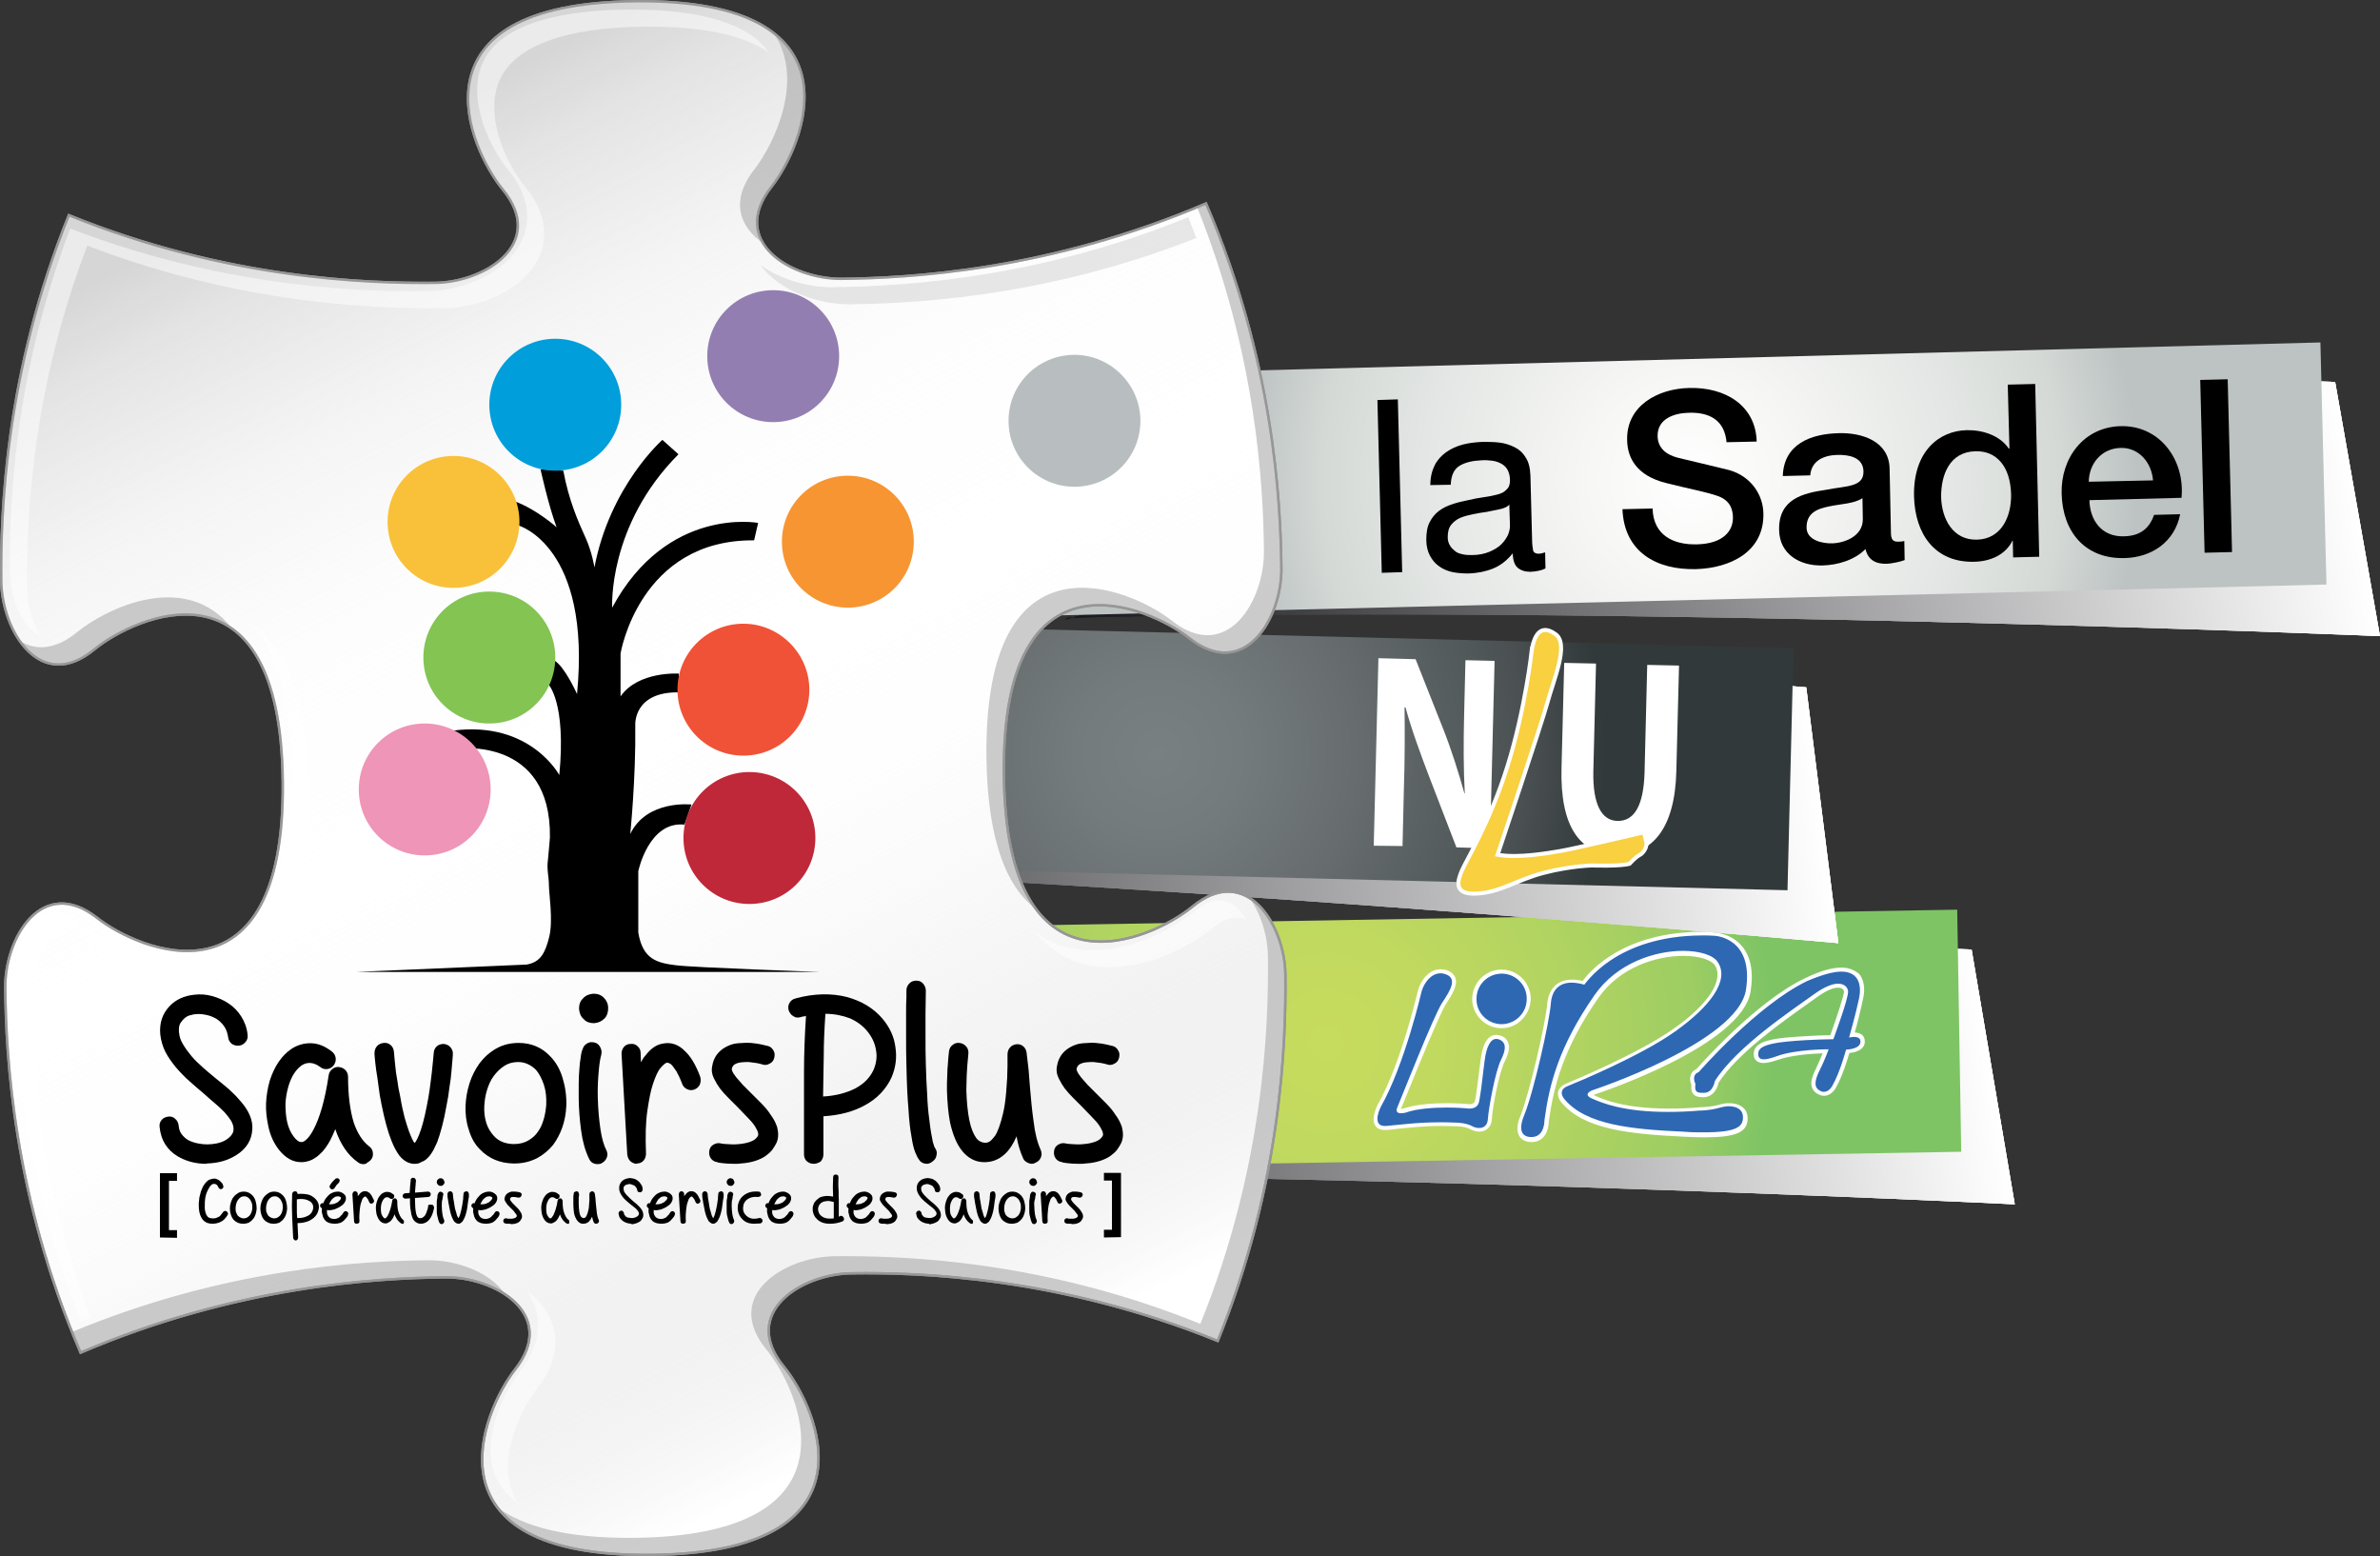 <svg xmlns="http://www.w3.org/2000/svg" id="Calque_1" width="710.976" height="464.736" viewbox="0 0 710.976 464.736" viewBox="0 0 710.976 464.736"><rect x="0" y="0" width="710.976" height="464.736" fill="#333333" stroke="none"/><style id="style2">    .st4{fill:#2e68b2}.st5{fill:#fff}.st18{opacity:.5}.st19{fill:#9a999a}.st32{enable-background:new}  </style><g id="logos" transform="translate(-70.124 -363.232)"><g id="g68"><g id="g27"><linearGradient id="SVGID_1_" gradientUnits="userSpaceOnUse" x1="331.215" y1="582.369" x2="716.877" y2="582.369" gradientTransform="scale(1 -1) rotate(9.607 8170.458 -361.593)"><stop offset="0" id="stop6" stop-color="#18171c"></stop><stop offset="1" id="stop8" stop-color="#fff"></stop></linearGradient><path d="M659.1 646.8l-97.4-3.7c-.5-.2-.8-.2-1 0L279.5 715c.2-.3 0-.4 1.3-.5 163.9-2.8 391.2 8.4 391.2 8.4z" id="path11" fill="url(#SVGID_1_)"></path><linearGradient id="SVGID_2_" gradientUnits="userSpaceOnUse" x1="331.215" y1="582.369" x2="716.877" y2="582.369" gradientTransform="scale(1 -1) rotate(9.607 8170.458 -361.593)"><stop offset="0" id="stop13" stop-color="#18171c"></stop><stop offset="1" id="stop15" stop-color="#fff"></stop></linearGradient><path d="M659.1 646.8l-97.4-3.7c-.5-.2-.8-.2-1 0L279.5 715c.2-.3 0-.4 1.3-.5 163.9-2.8 391.2 8.4 391.2 8.4z" id="path18" fill="url(#SVGID_2_)"></path><linearGradient id="SVGID_3_" gradientUnits="userSpaceOnUse" x1="331.215" y1="582.369" x2="716.877" y2="582.369" gradientTransform="scale(1 -1) rotate(9.607 8170.458 -361.593)"><stop offset="0" id="stop20" stop-color="#18171c"></stop><stop offset="1" id="stop22" stop-color="#fff"></stop></linearGradient><path d="M659.1 646.8l-97.4-3.7c-.5-.2-.8-.2-1 0L279.5 715c.2-.3 0-.4 1.3-.5 163.9-2.8 391.2 8.4 391.2 8.4z" id="path25" fill="url(#SVGID_3_)"></path></g><radialGradient id="SVGID_4_" cx="474.114" cy="522.309" r="136.129" gradientTransform="scale(1 -1) rotate(.963 71690.254 -538.031)" gradientUnits="userSpaceOnUse"><stop offset="0" id="stop29" stop-color="#c7dc5e"></stop><stop offset=".236" id="stop31" stop-color="#c1d95f"></stop><stop offset=".559" id="stop33" stop-color="#b0d361"></stop><stop offset=".812" id="stop35" stop-color="#9dcd63"></stop><stop offset=".981" id="stop37" stop-color="#7ec465"></stop></radialGradient><path id="polygon40" fill="url(#SVGID_4_)" d="M654.8 634.9l-378.1 6.4 1.2 72.3 378.1-6.4z"></path><g id="g66"><g id="g46"><path class="st4" d="M527.5 703.5c-.8 0-2.1-.2-2.9-1.4-.8-1.3-.7-3.2.3-5.8 2.9-7 7.5-27.9 8-33.2.3-4.3 2.8-6.8 6.8-6.8 1.1 0 2.2.2 3.5.5 1.7-2.4 11.6-14.8 35.6-14.8 1.2 0 2.4 0 3.6.1.2 0 4.5.2 7.5 3.8 2.5 3 3.3 7.3 2.5 13-2.4 15.9-44.5 29.9-46.2 30.5-.5.2-1.1.5-1.1.7 0 0 .1.3 1.2.8 2.7 1.2 9 3.8 22.2 3.8 3 0 6.2-.1 9.6-.4.1 0 3.1-.1 6-.9.9-.3 1.8-.4 2.7-.4 1.7 0 3.1.5 3.9 1.3.7.7 1 1.5 1 2.6 0 3.8-3.3 5.1-12.4 5.1-1.8 0-3.8 0-6.1-.2-15.8-.8-29.5-2-36.1-10 0 0-1.2-1.3-.8-2.8.2-.9.9-1.5 2.1-2 3.2-1.2 21.7-9 32-16.2 11-7.7 15.7-15.2 12.7-19.9-1.2-1.9-5.1-3.1-9.9-3.1-8.2 0-19.3 3.4-26 13-10.7 15.4-13.5 26.9-14.8 37.1 0 1.8-.8 5.4-4.3 5.6h-.6z" id="path42" fill="#2e68b2"></path><path class="st5" d="M578.8 642.6c1.1 0 2.3 0 3.5.1 0 0 11.8.4 9.4 16.1-2.4 15.7-45.8 30-45.8 30s-3.4 1.2 0 2.6c2.8 1.2 9.1 3.9 22.4 3.9 2.9 0 6.1-.1 9.6-.4 0 0 3.1 0 6.1-.9.8-.2 1.7-.4 2.5-.4 2.3 0 4.3.9 4.3 3.3 0 2.8-1.8 4.5-11.8 4.5-1.8 0-3.8 0-6-.2-15.5-.7-29.2-2-35.6-9.8 0 0-2.2-2.5 1-3.8 3.2-1.3 21.8-9 32.1-16.3 10.3-7.3 16.4-15.2 12.8-20.7-1.3-2.1-5.4-3.4-10.4-3.4-8.4 0-19.8 3.6-26.5 13.3-10.7 15.4-13.5 26.8-14.9 37.3 0 0 .1 4.9-3.7 5h-.4c-1.1 0-4.4-.5-2-6.4 2.9-7 7.6-28.1 8-33.4.3-4.1 2.5-6.3 6.2-6.3 1.1 0 2.4.2 3.8.6.1.2 9.1-14.7 35.4-14.7m0-1.1c-23.6 0-33.6 11.6-35.9 14.7-1.2-.3-2.2-.4-3.2-.4-4.3 0-7 2.7-7.4 7.4-.4 5.2-5.2 26.3-7.9 33.1-1.2 2.8-1.3 4.9-.3 6.4.7 1 2 1.6 3.4 1.6h.5c3.8-.2 4.8-4 4.8-6.2 1.4-10 4.1-21.4 14.7-36.7 6.5-9.4 17.5-12.7 25.5-12.7 5.2 0 8.5 1.4 9.4 2.8 2.8 4.4-1.9 11.7-12.5 19.1-10.3 7.2-28.7 14.9-31.8 16.2-1.7.7-2.3 1.7-2.5 2.4-.4 1.7.8 3.1 1 3.3 6.7 8.1 20.5 9.4 36.5 10.2 2.3.1 4.3.2 6.1.2 9.5 0 13-1.5 13-5.7 0-1.2-.4-2.3-1.2-3-1-1-2.5-1.5-4.3-1.5-.9 0-1.9.1-2.8.4-2.8.8-5.7.8-5.8.8-3.3.3-6.5.4-9.5.4-13 0-19.3-2.6-21.9-3.8-.2-.1-.3-.2-.5-.2.1-.1.2-.1.3-.2 1.8-.6 44.2-14.7 46.6-30.9.9-5.8 0-10.3-2.6-13.4-3.2-3.8-7.8-4-8-4-1.3-.3-2.5-.3-3.7-.3z" id="path44" fill="#fff"></path></g><g id="g52"><path class="st4" d="M578.5 690.3c-.8 0-1.7-.1-2.2-.7-.5-.6-.5-1.3-.4-2.5-.2-.4-.6-1.5-.2-2.6.3-.7.8-1.2 1.5-1.5 1.4-1.6 18.1-20.4 32.5-27.2 4.3-2 7.8-3 10.4-3 2.2 0 3.8.7 4.8 2 1.7 2.1 1.4 5.1 1 6.7-.8 3.7-2.2 8.9-2.8 10.9h.7c.9 0 1.6.2 2 .7.4.4.5.9.5 1.5-.1 2.3-3.2 2.8-4.5 2.8-.4 1.6-2 7-4 10.5 0 .1-1.1 2.1-3.1 2.1-.4 0-.8-.1-1.1-.2-.9-.4-1.5-.9-1.8-1.7-.5-1.2-.1-2.9 1.1-5.3 1.1-2.2 2-4.3 2.4-5.4-2.5 0-10 .3-14.6 2-1.7.6-3 .9-3.9.9-.9 0-1.5-.2-1.9-.7-.6-.7-.4-1.7-.4-2.1.2-1.4 1.5-3 9-3.7 6.2-.6 12-.7 13.6-.7 1.8-4.9 4.4-12.6 4.3-13.8-.1-.8-.9-1.6-2.4-1.6-1.2 0-3.2.5-6.4 2.8-.8.6-1.8 1.3-2.8 2-8 5.6-21.3 15-27 23.9-.1.7-.9 3.8-3.7 3.9h-.6z" id="path48" fill="#2e68b2"></path><path class="st5" d="M620.2 653.4c5.5 0 6 4.5 5.3 7.9-1 4.8-3 11.8-3 11.8s.7-.2 1.5-.2c.9 0 2 .3 1.9 1.5-.1 2.2-4.2 2.3-4.3 2.3 0 0-1.8 6.8-4.1 10.8 0 0-.9 1.8-2.5 1.8-.3 0-.6 0-.9-.2-2.2-.9-2-3-.4-6.2s2.7-6.3 2.7-6.3c-.6 0-10 0-15.6 2.1-1.7.6-2.9.9-3.7.9-1.9 0-1.8-1.3-1.7-2.1.2-1.1 1.3-2.5 8.5-3.2 7.3-.7 13.9-.7 13.9-.7s4.7-12.6 4.4-14.4c-.1-1-1-2.2-3-2.2-1.5 0-3.8.8-6.8 2.9-6.8 4.9-23.5 15.9-30 26.2 0 0-.5 3.4-3.1 3.5h-.7c-2 0-2.2-.7-2-2.7 0 0-1.4-2.6 1-3.5 0 0 17.4-20 32.4-27.2 4.5-1.9 7.8-2.8 10.2-2.8m0-1.2c-2.8 0-6.3 1-10.7 3.1-14.4 6.8-30.6 25-32.6 27.2-1.1.5-1.5 1.2-1.7 1.8-.4 1.2-.1 2.3.2 2.9-.1 1-.1 2 .6 2.8.7.8 1.8.9 2.6.9h.7c2.7-.2 3.9-2.7 4.2-4.3 5.7-8.8 18.9-18.1 26.8-23.7 1.1-.8 2-1.4 2.8-2 3.1-2.2 5-2.7 6.1-2.7 1.2 0 1.7.6 1.8 1.1 0 1-2 7.3-4.1 13.1-2 0-7.5.2-13.2.7-6.4.6-9.2 1.9-9.6 4.2-.1.5-.3 1.6.5 2.5.5.6 1.3.9 2.3.9 1 0 2.4-.3 4.2-.9 4.1-1.5 10.5-1.9 13.5-2-.5 1.2-1.2 2.9-2 4.6-1.3 2.6-1.7 4.4-1.1 5.8.4.9 1.1 1.6 2.2 2 .4.2.9.3 1.3.3 1.8 0 3.1-1.5 3.6-2.5 1.9-3.3 3.4-8.3 4-10.3 2.3-.2 4.6-1.2 4.6-3.4 0-1-.4-1.6-.7-1.9-.5-.5-1.3-.8-2.3-.8.7-2.4 1.8-6.8 2.5-10.2.4-1.7.7-4.9-1.1-7.2-1.3-1.2-3.1-2-5.4-2z" id="path50" fill="#fff"></path></g><g id="g58"><path class="st4" d="M512.1 700.7c-.8 0-1.7-.2-2.5-.7-1.6-.9-4.2-.9-4.5-.9-1.7-.1-3.3-.1-4.8-.1-5.1 0-9.1.4-12.4.8-1.3.1-2.6.3-3.7.4h-.4c-1.4 0-2.1-.6-2.4-1.1-1.1-1.8.5-5.1.7-5.4 7.1-12.5 12.1-34.1 12.1-34.3.8-3 3.2-5.9 6.3-5.9.6 0 1.1.1 1.7.3 1.1.4 1.8 1 2.1 1.9.6 1.9-.8 4.3-2.8 7.4-1.8 2.7-7.8 17.5-11.1 25.5-1.2 2.8-2 4.9-2.3 5.6-.3.7-.2.9-.2.9 0 .1.3.2.6.2.6 0 1.3-.2 1.3-.2 3.5-1.2 8.7-1.5 12.5-1.5 3.2 0 5.8.2 6.5.3h.4c1.4 0 2-.9 2.1-1.1.3-.7 1.1-7.2 1.7-12.4.7-6 2.6-7.2 4.1-7.2.4 0 .8.1 1.2.3.9.4 1.5 1 1.8 1.8.4 1.2.1 2.8-1.1 5.1-1.7 3.3-3.7 14.4-3.8 17.4 0 1.7-1.2 2.9-3.1 2.9z" id="path54" fill="#2e68b2"></path><path class="st5" d="M500.5 653.9c.5 0 1 .1 1.5.3 3.5 1.2 1.5 4.7-1 8.4s-12.2 28.4-13.4 31.2c-.7 1.5.1 1.9 1 1.9.7 0 1.5-.2 1.5-.2 3.3-1.2 8.3-1.5 12.3-1.5 3.1 0 5.7.2 6.4.3h.4c1.4 0 2.3-.7 2.6-1.5.4-.8 1.1-6.7 1.8-12.6.6-4.9 2-6.7 3.5-6.7.3 0 .7.1 1 .2 1.9.9 2.1 2.7.4 6.1-1.7 3.4-3.7 14.5-3.9 17.6-.1 2-1.3 2.7-2.6 2.7-.8 0-1.5-.2-2.2-.6-1.7-.9-4.3-1-4.7-1h-.1c-1.7-.1-3.2-.1-4.7-.1-7.1 0-12.3.8-16.1 1.1h-.4c-4.1 0-1.2-5.7-1.2-5.7 7.2-12.7 12.2-34.5 12.2-34.5.8-2.7 2.9-5.4 5.7-5.4m0-1.2c-3.5 0-6 3.3-6.8 6.4-.1.3-5 21.8-12.1 34.2-.3.7-1.9 4-.7 6 .4.7 1.2 1.4 2.9 1.4h.5c1.1-.1 2.4-.2 3.7-.4 3.3-.3 7.3-.8 12.3-.8 1.5 0 3.1 0 4.7.1.3 0 2.7 0 4.2.8.9.5 1.9.8 2.8.8 2.2 0 3.7-1.5 3.8-3.8.1-2.9 2.1-13.8 3.8-17.1 1.2-2.4 1.6-4.2 1.1-5.6-.3-.9-1-1.7-2.1-2.1-.5-.2-1-.3-1.5-.3-2.5 0-4.1 2.6-4.7 7.7-.6 4.8-1.4 11.4-1.7 12.2-.1.2-.5.8-1.5.8h-.3c-.7-.1-3.3-.3-6.6-.3-3.8 0-9 .3-12.6 1.5-.2 0-.7.2-1.1.2 0-.1 0-.1.1-.2.3-.7 1.2-2.8 2.3-5.6 3.2-7.9 9.3-22.7 11-25.4 2.1-3.2 3.6-5.8 2.9-7.9-.4-1-1.2-1.8-2.5-2.3-.6-.2-1.2-.3-1.9-.3z" id="path56" fill="#fff"></path></g><g id="g64"><path class="st4" d="M518.7 669.6c-4.4 0-8-3.6-8.1-8-.1-4.5 3.5-8.2 8-8.3h.1c4.4 0 8 3.6 8.1 8 .1 4.5-3.5 8.2-8 8.3z" id="path60" fill="#2e68b2"></path><path class="st5" d="M518.7 654c4.1 0 7.5 3.3 7.5 7.4.1 4.2-3.2 7.6-7.4 7.7h-.1c-4.1 0-7.5-3.3-7.5-7.4-.1-4.2 3.2-7.6 7.4-7.7h.1m0-1.2h-.2c-4.8.1-8.6 4.1-8.6 8.9.1 4.7 4 8.6 8.7 8.6h.2c2.3 0 4.5-1 6.1-2.7 1.6-1.7 2.5-3.9 2.5-6.2-.1-4.8-4-8.6-8.7-8.6z" id="path62" fill="#fff"></path></g></g></g><g id="g91"><linearGradient id="SVGID_5_" gradientUnits="userSpaceOnUse" x1="469.823" y1="732.951" x2="855.501" y2="732.951" gradientTransform="scale(1 -1) rotate(10.032 7868.412 -357.838)"><stop offset="0" id="stop70" stop-color="#18171c"></stop><stop offset="1" id="stop72" stop-color="#fff"></stop></linearGradient><path d="M767.7 477.3l-97.5-3c-.5-.2-.8-.2-1 0l-280.7 73.9c.2-.3 0-.4 1.3-.5 163.9-4 391.3 5.5 391.3 5.5z" id="path75" fill="url(#SVGID_5_)"></path><linearGradient id="SVGID_6_" gradientUnits="userSpaceOnUse" x1="469.823" y1="732.951" x2="855.501" y2="732.951" gradientTransform="scale(1 -1) rotate(10.032 7868.412 -357.838)"><stop offset="0" id="stop77" stop-color="#18171c"></stop><stop offset="1" id="stop79" stop-color="#fff"></stop></linearGradient><path d="M767.7 477.3l-97.5-3c-.5-.2-.8-.2-1 0l-280.7 73.9c.2-.3 0-.4 1.3-.5 163.9-4 391.3 5.5 391.3 5.5z" id="path82" fill="url(#SVGID_6_)"></path><linearGradient id="SVGID_7_" gradientUnits="userSpaceOnUse" x1="469.823" y1="732.951" x2="855.501" y2="732.951" gradientTransform="scale(1 -1) rotate(10.032 7868.412 -357.838)"><stop offset="0" id="stop84" stop-color="#18171c"></stop><stop offset="1" id="stop86" stop-color="#fff"></stop></linearGradient><path d="M767.7 477.3l-97.5-3c-.5-.2-.8-.2-1 0l-280.7 73.9c.2-.3 0-.4 1.3-.5 163.9-4 391.3 5.5 391.3 5.5z" id="path89" fill="url(#SVGID_7_)"></path></g><radialGradient id="SVGID_8_" cx="588.517" cy="692.018" r="136.132" gradientTransform="scale(1 -1) rotate(1.387 50089.003 -457.963)" gradientUnits="userSpaceOnUse"><stop offset="0" id="stop93" stop-color="#fff"></stop><stop offset=".241" id="stop95" stop-color="#f6f6f5"></stop><stop offset=".57" id="stop97" stop-color="#e4e7e5"></stop><stop offset=".812" id="stop99" stop-color="#d4d9d6"></stop><stop offset=".981" id="stop101" stop-color="#bcc3c2"></stop></radialGradient><path id="polygon104" fill="url(#SVGID_8_)" d="M763.3 465.5l-346.2 9.1L387 547l378.1-9.2z"></path><g id="g122"><g id="g120"><path d="M487.7 482.5l1.3 51.6-6.1.2-1.3-51.6z" id="path106"></path><path d="M527.3 534c-1.6 0-2.8-.4-3.8-1.2-1-.9-1.4-2.3-1.5-4.3-1.7 2.1-3.6 3.6-5.8 4.5-2.2.9-4.7 1.4-7.3 1.5-1.7 0-3.3-.1-4.8-.4-1.5-.3-2.9-.9-4-1.7-1.2-.8-2.1-1.9-2.8-3.2-.7-1.3-1.1-2.9-1.1-4.8 0-2.1.3-3.9 1-5.2.7-1.4 1.6-2.5 2.8-3.4 1.2-.9 2.5-1.5 4-2s3.1-.9 4.7-1.2c1.7-.4 3.3-.7 4.8-.9 1.5-.2 2.9-.5 4-.8 1.2-.3 2.1-.8 2.7-1.5.7-.6 1-1.5 1-2.7 0-1.4-.3-2.4-.8-3.3-.5-.8-1.2-1.4-2-1.8-.8-.4-1.7-.7-2.7-.8-1-.1-2-.2-3-.1-2.6.1-4.8.6-6.5 1.6-1.7 1-2.6 2.9-2.7 5.7l-6.1.1c0-2.3.5-4.3 1.3-5.9.8-1.6 2-2.9 3.4-3.9s3.1-1.8 5-2.3c1.9-.5 3.8-.7 5.9-.8 1.7 0 3.4 0 5 .2 1.7.2 3.2.7 4.6 1.4 1.4.7 2.5 1.7 3.3 3.1.9 1.3 1.3 3.1 1.4 5.3l.5 19.2c0 1.5.2 2.5.3 3.2.2.7.8 1 1.7 1 .5 0 1.2-.2 1.9-.4l.1 4.8c-1.2.6-2.7.9-4.5 1zm-9.1-18.7c-1.3.3-2.6.5-3.9.8-1.4.2-2.8.4-4.2.7-1.4.3-2.6.6-3.8 1.1-1.1.5-2 1.2-2.7 2.1-.7.9-1 2.1-1 3.7 0 1 .3 1.9.7 2.5.4.7 1 1.2 1.6 1.7.6.5 1.4.7 2.3.9.9.2 1.8.2 2.7.2 2 0 3.8-.4 5.2-1 1.4-.6 2.6-1.3 3.5-2.2.9-.9 1.5-1.8 2-2.8.4-1 .6-1.9.6-2.8l-.2-6.3c-.5.7-1.5 1.1-2.8 1.4z" id="path108"></path><path d="M563.8 515.1c.2 7.9 6.1 10.9 13.3 10.7 8-.2 10.8-4.2 10.7-8.1-.1-4-2.3-5.5-4.4-6.3-3.7-1.3-8.4-2.1-15.5-3.9-8.9-2.2-11.6-7.5-11.7-12.8-.3-10.3 9.2-15.4 18.5-15.6 10.8-.3 19.9 5.2 20.2 16l-9 .2c-.6-6.6-5.1-9-11.3-8.8-4.2.1-9.4 1.7-9.3 7 .1 3.6 2.6 5.6 6.3 6.5.8.2 12.3 2.9 15 3.6 6.8 1.9 10.2 7.6 10.3 12.9.3 11.5-9.9 16.4-20.1 16.7-11.8.3-21.5-5.1-22-17.9z" id="path110"></path><path d="M635 522.2c0 2 .5 2.8 2 2.8.5 0 1.2 0 2-.2l.1 5.7c-1.2.5-3.8 1-5.2 1.1-3.3.1-5.7-1-6.5-4.4-3.2 3.3-8.4 4.8-12.8 4.9-6.7.2-12.9-3.3-13-10.6-.2-9.3 7.2-11 14.1-12 5.9-1.2 11.2-.7 11.1-5.5-.1-4.3-4.5-5-7.8-4.9-4.6.1-7.8 2.1-8.1 6.1l-8.2.2c.3-9.6 8.4-12.6 16.7-12.8 7.3-.2 15 2.6 15.2 10.5zm-8.5-10.2c-2.5 1.7-6.5 1.7-10.1 2.5-3.5.7-6.7 2-6.6 6.4.1 3.7 4.8 4.7 7.7 4.6 3.6-.1 9.2-2.1 9.1-7.3z" id="path112"></path><path d="M679.3 529.5l-7.8.2-.1-5h-.1c-2.1 4.3-6.7 6.2-11.4 6.3-11.8.3-17.7-8.3-18-19.5-.3-13.5 7.5-19.6 15.7-19.8 4.7-.1 9.9 1.5 12.6 5.5h.2l-.5-19.1 8.2-.2zm-18.6-5.1c7.4-.2 10.3-7 10.2-13.5-.2-8.3-4.3-13.1-10.7-12.9-7.7.2-10.3 7.1-10.2 13.8.2 6.5 3.6 12.8 10.7 12.6z" id="path114"></path><path d="M694.3 512.6c.1 5.8 3.5 11 10.3 10.8 4.8-.1 7.6-2.3 9-6.4l7.8-.2c-1.6 8.2-8.4 12.9-16.6 13.1-11.7.3-18.5-7.7-18.8-19.2-.3-10.6 6.5-19.9 17.6-20.2 11.8-.3 19.3 10.2 18.2 21.4zm19-5.9c-.4-5.2-4.1-9.8-9.6-9.7-5.7.1-9.5 4.6-9.6 10.1z" id="path116"></path><path d="M727.4 476.7l8.2-.2 1.3 51.6-8.2.2z" id="path118"></path></g></g><g id="g145"><linearGradient id="SVGID_9_" gradientUnits="userSpaceOnUse" x1="271.584" y1="659.84" x2="657.245" y2="659.84" gradientTransform="scale(1 -1) rotate(7.227 10584.511 -316.53)"><stop offset="0" id="stop124" stop-color="#18171c"></stop><stop offset="1" id="stop126" stop-color="#fff"></stop></linearGradient><path d="M609.7 568.5l-97.2-7.8c-.5-.2-.8-.2-1-.1l-284 60.1c.3-.3 0-.4 1.3-.4 163.9 4.1 390.5 24.6 390.5 24.6z" id="path129" fill="url(#SVGID_9_)"></path><linearGradient id="SVGID_10_" gradientUnits="userSpaceOnUse" x1="271.584" y1="659.84" x2="657.245" y2="659.84" gradientTransform="scale(1 -1) rotate(7.227 10584.511 -316.53)"><stop offset="0" id="stop131" stop-color="#18171c"></stop><stop offset="1" id="stop133" stop-color="#fff"></stop></linearGradient><path d="M609.7 568.5l-97.2-7.8c-.5-.2-.8-.2-1-.1l-284 60.1c.3-.3 0-.4 1.3-.4 163.9 4.1 390.5 24.6 390.5 24.6z" id="path136" fill="url(#SVGID_10_)"></path><linearGradient id="SVGID_11_" gradientUnits="userSpaceOnUse" x1="271.584" y1="659.84" x2="657.245" y2="659.84" gradientTransform="scale(1 -1) rotate(7.227 10584.511 -316.53)"><stop offset="0" id="stop138" stop-color="#18171c"></stop><stop offset="1" id="stop140" stop-color="#fff"></stop></linearGradient><path d="M609.7 568.5l-97.2-7.8c-.5-.2-.8-.2-1-.1l-284 60.1c.3-.3 0-.4 1.3-.4 163.9 4.1 390.5 24.6 390.5 24.6z" id="path143" fill="url(#SVGID_11_)"></path></g><radialGradient id="SVGID_12_" cx="403.505" cy="589.597" r="136.132" gradientTransform="scale(1 -1) rotate(-1.421 -47077.594 -501.279)" gradientUnits="userSpaceOnUse"><stop offset="0" id="stop147" stop-color="#798081"></stop><stop offset=".182" id="stop149" stop-color="#747b7c"></stop><stop offset=".433" id="stop151" stop-color="#676d6f"></stop><stop offset=".721" id="stop153" stop-color="#515859"></stop><stop offset=".812" id="stop155" stop-color="#4a5052"></stop><stop offset=".981" id="stop157" stop-color="#32393b"></stop></radialGradient><path id="polygon160" fill="url(#SVGID_12_)" d="M605.9 556.8l-378.1-9.4-1.8 72.3 378.1 9.4z"></path><g id="g180"><g id="g164"><path class="st5" d="M480.5 615.8l1.4-56 11.1.3 8.2 20.7c2.4 6 4.6 13 6.4 19.4h.1c-.4-7.4-.4-15-.2-23.5l.4-16.3 8.7.2-1.4 56-10-.3-8.4-21.8c-2.3-6.1-5-13.3-6.8-20h-.3c.1 7.5.1 15.4-.2 24.5l-.4 16.9z" id="path162" fill="#fff"></path></g><g id="g168"><path class="st5" d="M546.9 561.4l-.8 32.2c-.2 9.7 2.4 14.7 7.2 14.8 5 .1 7.8-4.5 8.1-14.4l.8-32.2 9.5.2-.8 31.4c-.4 17.3-7.2 25.3-18.2 25.1-10.6-.3-16.6-8.3-16.1-26.1l.8-31.2z" id="path166" fill="#fff"></path></g><g id="g178"><g id="g176"><path d="M527.7 557.5s-1.9 17.4-7.2 34.4c-5.3 17-12.5 28.5-13.7 31.4-1.2 2.9-2.7 7.2 4.5 6.8 7.2-.4 11.9-4.1 20-6.2 8.1-2.1 14.5-2.2 14.5-2.2s8.2.3 11.1-.5c0 0 1.8-2 3-2.6 1.2-.6 2.4-2.5 2-4-.3-1.5-.7-2.8-.7-2.8s-21.3 5-25 5.6c-3.7.6-12.5 2.2-18.7 1.1 0 0 13.1-38.9 14.9-45.5 1.8-6.7 6.5-17.3 2.5-20.3-3.9-2.9-6.3-.9-7.2 4.8z" id="path172" fill="#f8d040"></path><path d="M527.7 557.5s-1.9 17.4-7.2 34.4c-5.3 17-12.5 28.5-13.7 31.4-1.2 2.9-2.7 7.2 4.5 6.8 7.2-.4 11.9-4.1 20-6.2 8.1-2.1 14.5-2.2 14.5-2.2s8.2.3 11.1-.5c0 0 1.8-2 3-2.6 1.2-.6 2.4-2.5 2-4-.3-1.5-.7-2.8-.7-2.8s-21.3 5-25 5.6c-3.7.6-12.5 2.2-18.7 1.1 0 0 13.1-38.9 14.9-45.5 1.8-6.7 6.5-17.3 2.5-20.3-3.9-2.9-6.3-.9-7.2 4.8z" id="path174" fill="none" stroke="#fff" stroke-width="1.197"></path></g></g></g></g><g id="puzzle" transform="translate(-70.124 -363.232)"><g id="g240"><path d="M433.9 763.7c19.1-47.1 20.4-89.1 20.2-109.3-.1-14.9-11.7-33.7-27.9-20.3-12 9.8-55.5 29.7-56.2-39.6-.7-69.3 43.2-50.3 55.4-40.7 16.5 13 27.7-6 27.5-20.9-.2-20.3-2.4-62.2-22.5-108.9-46.7 20-88.6 22.3-108.9 22.5-14.9.1-33.9-11-20.9-27.5 9.6-12.2 28.6-56.1-40.7-55.4-69.3.7-49.4 44.3-39.6 56.2 13.3 16.2-5.4 27.8-20.3 27.9-20.3.2-62.2-1.1-109.3-20.2-19.1 47.1-20.4 89.1-20.2 109.3.2 14.9 11.7 33.7 27.9 20.3 12-9.8 55.5-29.7 56.2 39.6.7 69.3-43.2 50.3-55.4 40.7-16.5-13-27.7 6-27.5 20.9.2 20.3 2.4 62.2 22.5 108.9 46.7-20 88.6-22.3 108.9-22.5 14.9-.2 33.9 11 20.9 27.5-9.6 12.2-28.6 56.1 40.7 55.4 69.3-.7 49.4-44.3 39.6-56.2-13.3-16.2 5.4-27.8 20.3-27.9 20.3-.3 62.2 1.1 109.3 20.2z" id="path183" fill="#fff" stroke="#969696" stroke-width=".719"></path><linearGradient id="SVGID_13_" gradientUnits="userSpaceOnUse" x1="168.507" y1="777.988" x2="355.693" y2="410.615" gradientTransform="matrix(1 0 0 -1 0 1189.39)"><stop offset="0" id="stop185" stop-color="#d6d6d6"></stop><stop offset=".059" id="stop187" stop-color="#e2e2e2" stop-opacity=".941"></stop><stop offset=".173" id="stop189" stop-color="#f2f2f2" stop-opacity=".827"></stop><stop offset=".301" id="stop191" stop-color="#fcfcfc" stop-opacity=".699"></stop><stop offset=".467" id="stop193" stop-color="#fff" stop-opacity=".533"></stop><stop offset=".574" id="stop195" stop-color="#fcfcfc" stop-opacity=".426"></stop><stop offset=".65" id="stop197" stop-color="#f3f3f3" stop-opacity=".35"></stop><stop offset=".717" id="stop199" stop-color="#e3e3e3" stop-opacity=".283"></stop><stop offset=".778" id="stop201" stop-color="#cdcdcd" stop-opacity=".222"></stop><stop offset=".835" id="stop203" stop-color="#b1b1b1" stop-opacity=".165"></stop><stop offset=".889" id="stop205" stop-color="#8e8e8e" stop-opacity=".111"></stop><stop offset=".942" id="stop207" stop-color="#646464" stop-opacity=".058"></stop><stop offset=".991" id="stop209" stop-color="#353535" stop-opacity=".009"></stop><stop offset="1" id="stop211" stop-color="#2b2b2b" stop-opacity="0"></stop></linearGradient><path d="M433.9 763.7c19.1-47.1 20.4-89.1 20.2-109.3-.1-14.9-11.7-33.7-27.9-20.3-12 9.8-55.5 29.7-56.2-39.6-.7-69.3 43.2-50.3 55.4-40.7 16.5 13 27.7-6 27.5-20.9-.2-20.3-2.4-62.2-22.5-108.9-46.7 20-88.6 22.3-108.9 22.5-14.9.1-33.9-11-20.9-27.5 9.6-12.2 28.6-56.1-40.7-55.4-69.3.7-49.4 44.3-39.6 56.2 13.3 16.2-5.4 27.8-20.3 27.9-20.3.2-62.2-1.1-109.3-20.2-19.1 47.1-20.4 89.1-20.2 109.3.2 14.9 11.7 33.7 27.9 20.3 12-9.8 55.5-29.7 56.2 39.6.7 69.3-43.2 50.3-55.4 40.7-16.5-13-27.7 6-27.5 20.9.2 20.3 2.4 62.2 22.5 108.9 46.7-20 88.6-22.3 108.9-22.5 14.9-.2 33.9 11 20.9 27.5-9.6 12.2-28.6 56.1 40.7 55.4 69.3-.7 49.4-44.3 39.6-56.2-13.3-16.2 5.4-27.8 20.3-27.9 20.3-.3 62.2 1.1 109.3 20.2z" id="path214" fill="url(#SVGID_13_)" stroke="#969696" stroke-width=".719"></path><g class="st18" id="g226" opacity=".5"><path class="st19" d="M295.5 413.8c-7.6 9.7-4.2 17.5 2.9 22.3-3-4.6-3.1-10.5 2.3-17.3 6.7-8.6 18.1-32.9.1-46.3 10.2 13.9.6 33.7-5.3 41.3z" id="path216" fill="#9a999a"></path><path class="st19" d="M447.7 527.7c.2 14.9-11 33.9-27.5 20.9-12.2-9.6-56.1-28.6-55.4 40.7.3 26.2 6.7 39.7 15.2 45.7-5.8-7.5-9.8-20.1-10-40.6-.7-69.3 43.2-50.3 55.4-40.7 16.5 13 27.7-6 27.5-20.9-.2-20.3-2.4-62.2-22.5-108.9-.9.4-1.8.7-2.7 1.1 17.8 44.2 19.8 83.4 20 102.7z" id="path218" fill="#9a999a"></path><path d="M443.4 631.4c3.5 4.9 5.5 11.7 5.5 17.9.2 20.3-1.1 62.2-20.2 109.3-47.1-19.1-89.1-20.4-109.3-20.2-14.9.2-33.6 11.7-20.3 27.9 9.8 12 29.7 55.5-39.6 56.2-20.5.2-33.2-3.5-40.8-9.1 6.2 8.4 19.8 14.5 46 14.2 69.3-.7 49.4-44.3 39.6-56.2-13.3-16.2 5.4-27.8 20.3-27.9 20.3-.2 62.2 1.2 109.3 20.2 19.1-47.1 20.4-89.1 20.2-109.3 0-8.8-4.1-18.9-10.7-23z" id="path220" fill="#9b9b9c"></path><path class="st19" d="M93.2 552c-6.7 5.5-12.6 5.5-17.2 2.6 4.9 7 12.9 10.3 22.4 2.5 7.4-6.1 27.1-16.1 41.1-6.1-13.8-17.8-37.8-6-46.3 1z" id="path222" fill="#9a999a"></path><path class="st19" d="M197.9 739.6c-19.9.2-60.6 2.4-106.2 21.4.8 2 1.6 4.1 2.5 6.2 46.7-20 88.6-22.3 108.9-22.5 6.2-.1 13 1.8 18 5.2-4.3-6.6-14.4-10.4-23.2-10.3z" id="path224" fill="#9a999a"></path></g><g class="st18" id="g238" opacity=".5"><path class="st5" d="M402 652.1c12.8-.1 25-7.3 30.1-11.5 2.7-2.2 5.2-3.3 7.5-3.4 1 0 2 .3 2.9.7-2.1-3.5-5-5.8-8.1-5.8-2.2 0-4.8 1.2-7.5 3.4-5.1 4.2-17.3 11.4-30.1 11.5-6.8.1-12.9-1.9-17.9-5.8 5.8 7.2 13.7 11 23.1 10.9z" id="path228" fill="#fff"></path><path d="M324.2 454.1c36.3-.4 71-7 103.3-19.8-.8-2.1-1.6-4.1-2.4-6.2C392 441.6 356.3 448.6 319 449c-7.2.1-15.6-2.2-21.7-6.6 5.7 7.8 17.4 11.8 26.9 11.7z" id="path230" fill="#cfcfcf"></path><path class="st5" d="M223.8 810.2c-5.2-10.6 1.4-25.4 6.8-32.3 7.6-9.6 5.6-17.5 3.7-21.3-1.5-3.1-4-5.8-6.9-7.9.6.9 1.3 1.8 1.7 2.8 1.9 3.8 3.9 11.7-3.7 21.3-5.4 6.9-12.1 21.7-6.8 32.3 1.4 2.8 3.5 5.1 6.4 7.1-.5-.6-.9-1.3-1.2-2z" id="path232" fill="#fff"></path><path class="st5" d="M82.2 553.2c-2.4-3.9-3.9-9.1-4-14-.4-36 5.7-70.5 18-102.6 33.4 12.8 69.2 19.1 106.5 18.7 10.6-.1 23.8-5.3 28.4-15.1 1.8-3.9 3.7-11.8-4.1-21.2-5.6-6.8-12.5-21.4-7.5-32.1 4.7-10 19.6-15.5 43.2-15.7 17-.2 29.6 2.5 37.1 7.7-5.9-8.6-20.4-13-42.3-12.8-23.6.2-38.5 5.7-43.1 15.7-5 10.7 1.9 25.4 7.5 32.1 7.8 9.5 5.9 17.4 4.1 21.2-4.6 9.8-17.7 15-28.4 15.1-37.3.4-73.1-5.9-106.5-18.7-12.3 32.1-18.4 66.6-18 102.6 0 7.8 3.8 16.7 9.1 19.1z" id="path234" fill="#fff"></path><path class="st5" d="M79.5 660.7c-.1-9.2 5-20 11.7-20 2.2 0 4.8 1.1 7.5 3.2 5.2 4.1 17.5 11 30.3 10.9 12.7-.1 33.9-7.5 33.4-55.7-.2-19.2-3.7-33.7-10.4-42.9-1.8-2.5-4-4.7-6.3-6.4.4.4.7.9 1.1 1.3 6.7 9.2 10.2 23.6 10.4 42.9.5 48.2-20.7 55.6-33.4 55.7-12.8.1-25.1-6.8-30.3-10.9-2.8-2.2-5.3-3.3-7.5-3.2-6.7.1-11.8 10.8-11.7 20 .4 36 7.1 70.3 20.1 102.2.9-.4 1.8-.7 2.8-1.1-11.4-30.1-17.4-62.3-17.7-96z" id="path236" fill="#fff"></path></g></g></g><g id="savoirsplus__x2B__arbre" transform="translate(-70.124 -363.232)"><g id="g265"><path d="M176.5 653.5h138.6s-37.6-1.3-43.1-2-9.9-1.7-11.2-9.8v-18.3s3.1-15 13.8-13.9l2.1-6s-13.4-1.5-18.3 8.8c0 0 1.7-16.7 1.5-32.6 0 0-.6-9.9 13-9.7v-5.6s-12.1-.8-17.4 6.8v-12.8s5.6-34.1 39.9-33.8l1.2-5.2s-27.2-5.1-43.6 25.3c0 0-1.4-24.5 19.8-45.8l-4.8-4.3s-15.7 13.8-20.3 38.1c0 0-.7-4.7-2.8-9.2-2.1-4.6-4.9-11-6.5-19.7l-6.8-.4s2.3 10.6 4.8 17.3c0 0-5.9-5.3-12.4-7.7l1.1 7.2s21.7 6.2 17.4 50.3c0 0-3.7-8.3-6.8-10 0 0-.3 4.5-1.7 7.2 0 0 5.3 5.4 3.2 27 0 0-8.6-16.2-31.6-13.3l1.4 5.4s27.8-3.6 27.4 26.5c0 0-.3 4-.6 6.8-.4 2.7.3 5 .3 7.5s1.3 10.5.1 15.4c-1.2 4.8-2.6 7.6-6.8 8.3l-50.9 2.2" id="path245"></path><path d="M216.7 599c0 10.9-8.8 19.7-19.7 19.7-10.9 0-19.7-8.8-19.7-19.7 0-10.9 8.8-19.7 19.7-19.7 10.9 0 19.7 8.8 19.7 19.7z" id="path247" fill="#ef95b7"></path><path d="M343.1 525c0 10.9-8.8 19.7-19.7 19.7-10.9 0-19.7-8.8-19.7-19.7 0-10.9 8.8-19.7 19.7-19.7 10.9 0 19.7 8.8 19.7 19.7z" id="path249" fill="#f79533"></path><path d="M236 559.6c0 10.9-8.8 19.7-19.7 19.7-10.9 0-19.7-8.8-19.7-19.7 0-10.9 8.8-19.7 19.7-19.7 10.9 0 19.7 8.8 19.7 19.7z" id="path251" fill="#83c453"></path><path d="M313.7 613.5c0 10.9-8.8 19.7-19.7 19.7-10.9 0-19.7-8.8-19.7-19.7 0-10.9 8.8-19.7 19.7-19.7 10.9 0 19.7 8.8 19.7 19.7z" id="path253" fill="#bf2838"></path><path d="M311.9 569.2c0 10.9-8.8 19.7-19.7 19.7-10.9 0-19.7-8.8-19.7-19.7 0-10.9 8.8-19.7 19.7-19.7 10.8 0 19.7 8.9 19.7 19.7z" id="path255" fill="#f05237"></path><path d="M255.7 484.1c0 10.9-8.8 19.7-19.7 19.7-10.9 0-19.7-8.8-19.7-19.7 0-10.9 8.8-19.7 19.7-19.7 10.9 0 19.7 8.8 19.7 19.7z" id="path257" fill="#009eda"></path><path d="M410.8 488.9c0 10.9-8.8 19.7-19.7 19.7-10.9 0-19.7-8.8-19.7-19.7 0-10.9 8.8-19.7 19.7-19.7 10.8 0 19.7 8.9 19.7 19.7z" id="path259" fill="#b8bebf"></path><path d="M320.8 469.6c0 10.9-8.8 19.7-19.7 19.7-10.9 0-19.7-8.8-19.7-19.7 0-10.9 8.8-19.7 19.7-19.7 10.9 0 19.7 8.8 19.7 19.7z" id="path261" fill="#937eb1"></path><path d="M225.3 519.1c0 10.9-8.8 19.7-19.7 19.7-10.9 0-19.7-8.8-19.7-19.7 0-10.9 8.8-19.7 19.7-19.7 10.8 0 19.7 8.8 19.7 19.7z" id="path263" fill="#f9c13a"></path></g><g id="g365"><g class="st32" id="g289"><path d="M131.8 710.8c-1.7 0-3.2-.2-4.7-.6-1.5-.4-2.8-1-4-1.7-1.5-.9-2.7-2.1-3.6-3.5-1-1.6-1.5-3.3-1.7-5.2-.1-.8.1-1.5.6-2.1.5-.6 1.2-.9 2-1 .8-.1 1.5.1 2.1.7.6.5.9 1.2 1 2 .1 1.1.4 2 1 2.7.6.7 1.2 1.3 2 1.7.8.4 1.7.7 2.7.9 1 .2 1.9.3 2.8.3 1 0 1.9-.1 2.9-.3.9-.2 1.8-.5 2.5-.9s1.3-.9 1.8-1.5.7-1.2.7-1.9-.2-1.5-.7-2.4c-.5-.8-1.2-1.7-2-2.6-.9-.9-1.8-1.8-2.9-2.7-1.1-.9-2.1-1.8-3.2-2.8-1.5-1.2-2.9-2.5-4.4-3.8-1.5-1.3-2.8-2.7-4.1-4.2-1.2-1.5-2.3-3-3.1-4.6-.8-1.6-1.3-3.4-1.5-5.2-.3-3.4.7-6.2 2.8-8.4 1.8-1.9 4.3-3.1 7.4-3.4 1.7-.2 3.5-.1 5.3.4 1.8.5 3.4 1.2 4.9 2.2 1.5 1 2.8 2.3 3.8 3.9s1.7 3.4 1.9 5.5c.1.8-.1 1.5-.6 2.1-.5.6-1.1 1-1.9 1.1-.8.1-1.6-.1-2.2-.5-.6-.5-1-1.1-1.1-1.9-.2-1.4-.6-2.5-1.3-3.5-.7-.9-1.5-1.7-2.4-2.2-.9-.5-1.9-.9-3-1.1-1-.2-2-.3-2.9-.2-.4 0-1 .1-1.6.3-.6.1-1.2.4-1.7.8s-1 1-1.4 1.6c-.4.7-.5 1.6-.4 2.7.1 1.3.5 2.5 1.2 3.6.7 1.2 1.5 2.3 2.5 3.5 1 1.2 2.2 2.3 3.4 3.4 1.3 1.1 2.5 2.2 3.9 3.3 1.4 1.1 2.7 2.2 4 3.3 1.2 1.1 2.3 2.2 3.3 3.4 2.6 2.9 3.8 5.8 3.6 8.5-.1 1.6-.5 3-1.3 4.3-.8 1.3-2 2.5-3.5 3.4-2.5 1.6-5.4 2.4-8.8 2.5h-.1z" id="path267"></path><path d="M178.7 710.9c-.7 0-1.2-.2-1.7-.6-3-2.1-5.2-5.4-6.7-9.8v-.1c-.5 1.2-1 2.4-1.6 3.5-.7 1.3-1.5 2.4-2.2 3.2-.8.8-1.5 1.5-2.2 1.9-.7.5-1.4.8-2.1 1-.7.2-1.3.3-1.8.3-2.6.1-4.8-1.1-6.8-3.5-1.6-2-2.7-4.3-3.3-7.1-.5-2.3-.8-4.7-.7-7 .1-2.3.5-4.6 1.1-6.7.7-2.2 1.6-4.1 2.7-5.7 1.1-1.6 2.4-2.9 3.9-3.9 1.9-1.2 3.9-1.7 6-1.6 2.1.1 4.1 1 6 2.5.6.5 1 1.1 1.1 1.9.1.8-.1 1.5-.6 2.2-.5.6-1.1 1-1.9 1.1-.8.1-1.5-.1-2.1-.6-1.9-1.4-3.7-1.6-5.4-.6-1.8 1.2-3.2 3.3-4.1 6.3-.5 1.7-.8 3.4-.9 5.2 0 1.8.1 3.7.5 5.5.4 1.7 1 3.1 1.9 4.3.8 1.1 1.6 1.7 2.3 1.7h.1c.5 0 1-.3 1.6-.9.6-.6 1.2-1.4 1.8-2.5 2-3.6 3.6-9.1 4.7-16.5.1-.8.5-1.4 1.1-1.9.6-.5 1.3-.7 2-.6.8.1 1.4.4 1.9.9s.8 1.2.8 2c0 5.5.6 10.1 1.7 13.7 1.1 3.2 2.6 5.5 4.5 7 .7.5 1.1 1.1 1.2 1.9.1.8 0 1.5-.5 2.1-.3.4-.7.7-1.1.9-.3.4-.8.5-1.2.5z" id="path269"></path><path d="M194.1 710.8h-.4c-1.7-.1-3.1-1-4.3-2.5-.4-.5-.8-1.2-1.2-1.9-.4-.7-.7-1.5-1.1-2.4-1.1-2.7-2.1-6.4-3-10.9-.4-1.9-.7-3.7-.9-5.5-.2-1.8-.5-3.4-.7-4.8-.2-1.4-.3-2.6-.4-3.5-.1-.9-.1-1.4-.1-1.5 0-.8.2-1.5.7-2.1.5-.6 1.2-.9 2-1 .8-.1 1.5.1 2.1.6.6.5.9 1.2 1 2 .1 1.6.3 3 .4 4.2.1 1.3.3 2.7.6 4.3.2 1.6.5 3.3.9 5 .4 2.5.9 4.6 1.3 6.2.5 1.7.9 3 1.3 4.1.4 1 .7 1.8 1 2.4.3.6.5.9.7 1.1.2-.2.5-.7.8-1.3.3-.6.7-1.6 1.1-2.8.8-2.4 1.5-5.6 2.2-9.5.3-1.7.5-3.3.7-4.9.2-1.6.4-3 .5-4.3.1-1.3.3-2.6.4-4.1 0-.8.4-1.5.9-2 .6-.5 1.3-.7 2.1-.7.8.1 1.5.4 2 1s.8 1.3.7 2.1c0 .1 0 .6-.1 1.5s-.2 2.1-.3 3.5c-.1 1.4-.3 3-.6 4.8-.2 1.8-.5 3.7-.9 5.6-.8 4.6-1.8 8.2-2.8 10.9-.4.9-.8 1.7-1.1 2.3-.4.7-.8 1.3-1.2 1.8-.8.9-1.5 1.5-2.3 1.7-.7.5-1.4.6-2 .6z" id="path271"></path><path d="M223.8 710.7h-.4c-4-.1-7.3-1.5-9.9-4.2-1.6-1.6-2.7-3.6-3.4-6.1-.7-2.1-1-4.5-.9-7 .1-2.3.5-4.5 1.2-6.7s1.7-4.1 2.9-5.8c1.5-2 3.2-3.5 5.2-4.6 2-1.1 4.2-1.6 6.5-1.6h.1c3.7 0 6.8 1.3 9.3 3.9 1.7 1.7 3 3.9 3.8 6.6.8 2.6 1.2 5.4 1.1 8.3-.2 4.6-1.6 8.4-3.9 11.6-1.4 1.7-3 3-4.8 4-2.2 1.1-4.4 1.6-6.8 1.6zm1.1-30.3c-1.6 0-3 .4-4.2 1.2-1.2.8-2.2 1.8-3.1 3-.9 1.2-1.5 2.6-2 4.2s-.7 3.1-.8 4.7c-.1 1.8.1 3.5.6 5.1.5 1.6 1.3 2.8 2.2 3.8 1.4 1.6 3.3 2.4 5.8 2.5h.3c1.7 0 3.1-.4 4.3-1.1 1.2-.7 2.2-1.6 2.9-2.7.8-1.1 1.3-2.4 1.7-3.8.4-1.4.6-2.8.7-4.1.1-2.1-.1-4.2-.7-6-.6-1.8-1.4-3.4-2.5-4.6-1.5-1.4-3.2-2.2-5.2-2.2z" id="path273"></path><path d="M248.7 691.2c.1 3.5.4 6.6.8 9.3.4 2.7 1 4.8 1.8 6.3.3.7.4 1.4.1 2.1-.3.8-.8 1.3-1.5 1.7-.3.2-.8.3-1.2.3-1.2 0-2.1-.5-2.6-1.6-.6-1.2-1.1-2.6-1.5-4-.4-1.5-.7-3-.9-4.6-.2-1.6-.4-3.2-.5-4.8-.1-1.6-.2-3.1-.2-4.5v-4.6c0-1.5.1-3 .2-4.3.1-1.3.2-2.5.4-3.5.1-1 .3-1.9.6-2.5.2-.8.7-1.3 1.4-1.7.7-.4 1.4-.4 2.2-.2.8.2 1.3.7 1.7 1.5.4.8.4 1.5.2 2.3-.2.7-.5 2.2-.7 4.5-.2 2.3-.4 5-.3 8.3zm-1.1-22.4c-1.2 0-2.3-.3-3.1-1.2-.9-.8-1.3-1.8-1.4-3.1 0-1.2.3-2.3 1.2-3.1.8-.9 1.8-1.3 3.1-1.4 1.2 0 2.2.3 3.1 1.2.8.8 1.3 1.8 1.3 3.1 0 1.2-.3 2.3-1.1 3.1-.9.9-1.9 1.3-3.1 1.4z" id="path275"></path><path d="M260.4 710.8c-.8 0-1.4-.3-2-.8-.5-.5-.8-1.2-.9-2l-1.7-30c0-.8.2-1.5.7-2.1.5-.6 1.2-.9 2-.9.8-.1 1.5.1 2.1.7.6.5.9 1.2.9 2l.1 2.8c.2-.4.4-.7.6-1.1.2-.3.4-.6.7-.9 1.6-2.1 3.3-3.3 5.2-3.6 2.4-.5 4.7.2 6.7 2.3 1.7 1.6 3.2 4.1 4.5 7.6.2.8.2 1.5-.1 2.3-.3.7-.9 1.2-1.6 1.5-.3.1-.6.2-1 .2-.6 0-1.1-.2-1.6-.5s-.9-.8-1.1-1.4c-.6-1.6-1.2-2.8-1.7-3.7-.6-.8-1-1.5-1.4-1.9-.2-.2-.4-.4-.7-.5-.3-.2-.5-.2-.8-.2-.4.1-1 .6-1.8 1.5s-1.6 2.6-2.4 5.1c-.6 1.8-1.1 4.4-1.6 7.8-.5 3.4-.6 7.6-.4 12.7 0 .8-.2 1.5-.7 2.1-.5.6-1.2.9-2 .9z" id="path277"></path><path d="M289.3 710.8c-1.4 0-2.5-.1-3.4-.2-.9-.1-1.4-.2-1.5-.3-.8-.1-1.5-.5-1.9-1.1-.5-.7-.6-1.4-.5-2.2.1-.8.5-1.5 1.2-1.9.7-.4 1.4-.6 2.2-.4.5.1 1.1.2 1.7.2.5 0 1.1.1 1.8.1s1.3 0 2.1-.1c1.1-.1 2.2-.3 3.3-.7 1.1-.4 1.9-1 2.3-1.9.1-.2 0-.6-.1-1.1-.2-.5-.5-1-.9-1.7-.6-.9-1.4-1.8-2.4-2.8-1-1-1.9-2-2.9-3l-2.7-2.7c-.9-.9-1.7-1.8-2.4-2.7-.6-.8-1.2-1.8-1.8-3-.6-1.2-.8-2.4-.5-3.8.4-2.4 1.7-4.2 3.7-5.4 1.2-.7 2.5-1.2 3.9-1.3 1.4-.1 2.7-.2 4-.1 1.3.1 2.4.3 3.3.5.9.2 1.5.4 1.7.4.8.2 1.3.7 1.7 1.4.4.7.4 1.4.2 2.2-.2.8-.7 1.4-1.4 1.7-.7.4-1.4.5-2.2.2-.4-.1-1-.3-1.7-.4-.7-.1-1.5-.2-2.3-.3-.8 0-1.5 0-2.3.1-.8.1-1.4.3-1.9.6-.2.1-.4.3-.5.5-.2.2-.3.5-.4 1 0 0 .1.2.2.6.1.3.5.9 1.1 1.7.6.7 1.3 1.5 2 2.3l2.4 2.4 3.2 3.2c1.1 1.1 2 2.2 2.7 3.3 1 1.3 1.6 2.6 2 3.8.4 1.7.4 3.2-.2 4.6-.3.6-.7 1.3-1.2 2s-1.2 1.3-2 1.9c-.8.6-1.9 1.1-3.1 1.5-1.2.4-2.7.7-4.4.8-.3 0-.7.1-1 .1h-1.1z" id="path279"></path><path d="M313.2 710.8c-.8 0-1.5-.3-2.1-.8-.6-.6-.8-1.3-.8-2.1v-8.2-16c0-5.4.2-11.1.6-17.1-.2.1-.5.2-.8.2-.3 0-.5.1-.8.2-.8.2-1.5.2-2.2-.3-.7-.4-1.1-1-1.4-1.8-.2-.8-.1-1.6.3-2.2.4-.7 1-1.1 1.8-1.3 5.5-1.5 10.7-1.6 15.4-.4 2.1.6 4.1 1.4 5.9 2.5 1.8 1.1 3.3 2.4 4.6 3.9 2.2 2.6 3.5 5.4 3.9 8.5.5 3.2.1 6.2-1.2 9.2-1.6 3.4-4.2 6.2-7.9 8.2-3.4 1.9-7.5 3-12.4 3.3V708c0 .8-.3 1.5-.8 2.1-.6.4-1.3.7-2.1.7zm3.5-44.8c-.3 4.4-.5 8.7-.5 12.7-.1 4.1-.1 8-.2 12 3.8-.2 7-1.1 9.6-2.4 2.6-1.4 4.4-3.2 5.5-5.6.8-1.9 1.1-3.9.7-5.9-.3-2-1.2-3.9-2.6-5.6-1.4-1.7-3.2-3-5.3-3.9-2.2-.8-4.6-1.3-7.2-1.3z" id="path281"></path><path d="M347 710.8c-.4 0-.9-.1-1.3-.3-.4-.2-.8-.5-1-.9-.4-.5-.8-1.3-1.2-2.3-.4-1-.8-2.6-1.1-4.7-.4-2.1-.7-4.8-.9-8.2-.3-3.4-.5-7.7-.6-13-.1-2.9-.1-5.6-.1-8.3V666c0-2.1 0-3.7.1-5v-2c0-.8.3-1.5.9-2.1.6-.6 1.3-.8 2.1-.8s1.5.3 2 .9c.5.6.8 1.3.8 2.1 0 2.5-.1 4.8-.1 6.8v7c0 2.6 0 5.4.1 8.2.1 3.3.2 6.3.4 9 .1 2.7.3 5.1.6 7.2.2 1.8.4 3.3.6 4.4.2 1.1.4 2 .5 2.6.2.6.3 1 .4 1.3l.2.4c.5.7.7 1.4.5 2.2-.1.8-.5 1.4-1.2 1.9-.6.5-1.2.7-1.7.7z" id="path283"></path><path d="M378.4 710.8c-.5 0-1.1-.2-1.6-.5s-.9-.7-1.1-1.3c-.9-2-1.5-4.1-1.9-6.4-1 2.3-2.1 4-3.4 5.2-1.9 1.8-4.1 2.6-6.6 2.5-2.5-.1-4.6-1.3-6.3-3.4-1.6-2-2.8-4.9-3.6-8.6-.5-2.7-.8-5.9-.9-9.6 0-1.5 0-3 .1-4.3 0-1.4.1-2.6.2-3.6s.1-1.9.2-2.5c.1-.6.1-1 .1-1 .1-.8.4-1.5 1.1-2 .6-.5 1.3-.7 2.1-.6.8.1 1.5.5 2 1.1.5.6.7 1.4.6 2.2-.1 1.2-.2 2.3-.3 3.3-.1 1-.1 2.1-.2 3.4 0 1.3-.1 2.7-.1 4.1.1 3.5.4 6.5.9 9s1.3 4.3 2.2 5.5c.6.7 1.4 1.1 2.3 1.2.8.1 1.5-.2 2.1-.8.3-.3.6-.7 1.1-1.3.4-.6.8-1.5 1.2-2.6.4-1.1.8-2.5 1.2-4.2.4-1.7.7-3.8.9-6.2.1-1.5.2-2.9.3-4.2 0-1.4.1-2.5.1-3.6v-3.4c0-.8.2-1.5.7-2.1.5-.6 1.2-.9 1.9-1 .8-.1 1.5.1 2.1.6.6.5.9 1.2 1 1.9.2 1.7.4 3.3.6 5.1.1 1.7.3 3.4.4 5.1.3 3.5.6 7 1.1 10.4.4 3.4 1.1 6.2 2.1 8.4.3.7.4 1.5.1 2.2-.3.8-.8 1.3-1.5 1.6-.5.3-.9.4-1.2.4z" id="path285"></path><path d="M392.3 710.8c-1.4 0-2.5-.1-3.4-.2-.9-.1-1.4-.2-1.5-.3-.8-.1-1.5-.5-1.9-1.1-.5-.7-.6-1.4-.5-2.2.1-.8.5-1.5 1.2-1.9.7-.4 1.4-.6 2.2-.4.5.1 1.1.2 1.7.2.5 0 1.1.1 1.8.1s1.3 0 2.1-.1c1.1-.1 2.2-.3 3.3-.7 1.1-.4 1.9-1 2.3-1.9.1-.2 0-.6-.1-1.1-.2-.5-.5-1-.9-1.7-.6-.9-1.4-1.8-2.4-2.8-1-1-1.9-2-2.9-3l-2.7-2.7c-.9-.9-1.7-1.8-2.4-2.7-.6-.8-1.2-1.8-1.8-3-.6-1.2-.8-2.4-.5-3.8.4-2.4 1.7-4.2 3.7-5.4 1.2-.7 2.5-1.2 3.9-1.3 1.4-.1 2.7-.2 4-.1 1.3.1 2.4.3 3.3.5.9.2 1.5.4 1.7.4.8.2 1.3.7 1.7 1.4.4.7.4 1.4.2 2.2-.2.8-.7 1.4-1.4 1.7-.7.4-1.4.5-2.2.2-.4-.1-1-.3-1.7-.4-.7-.1-1.5-.2-2.3-.3-.8 0-1.5 0-2.3.1-.8.1-1.4.3-1.9.6-.2.1-.4.3-.5.5-.2.2-.3.5-.4 1 0 0 .1.2.2.6.1.3.5.9 1.1 1.7.6.7 1.3 1.5 2 2.3l2.4 2.4 3.2 3.2c1.1 1.1 2 2.2 2.7 3.3 1 1.3 1.6 2.6 2 3.8.4 1.7.4 3.2-.2 4.6-.3.6-.7 1.3-1.2 2s-1.2 1.3-2 1.9c-.8.6-1.9 1.1-3.1 1.5-1.2.4-2.7.7-4.4.8-.3 0-.7.1-1 .1h-1.1z" id="path287"></path></g><g id="g363"><g class="st32" id="g353"><path d="M133.5 728.7c-.4 0-.9-.1-1.3-.2-.9-.3-1.6-.9-2-1.8-.5-.9-.7-2.1-.7-3.6 0-.4 0-.8.1-1.4 0-.5.1-1.1.3-1.7.1-.6.3-1.2.6-1.8.2-.6.6-1.2 1-1.7l.6-.6c.2-.2.4-.3.7-.4.5-.2 1-.3 1.5-.3.5.1 1 .3 1.5.7l.6.6c.2.2.3.5.4.8.1.2.1.4 0 .6-.1.2-.2.3-.4.4-.2.1-.4.1-.6 0-.2-.1-.3-.2-.4-.4-.1-.3-.3-.6-.5-.8-.2-.2-.5-.3-.7-.3-.5-.1-.9.2-1.3.7-.5.7-.9 1.5-1.2 2.4-.3 1-.4 2-.4 3.2v1c0 .4.1.8.2 1.2.1.4.3.8.5 1.1.2.3.5.5.9.6.4.1.7.1 1.1.1.4 0 .7-.1 1.1-.3.3-.1.7-.3.9-.6.2-.3.5-.6.7-.9.1-.2.3-.3.5-.4.2-.1.4 0 .6.1.2.1.3.3.4.5.1.2 0 .4-.1.6-.3.5-.6.9-1 1.3s-.9.7-1.4.9c-.8.3-1.5.4-2.2.4z" id="path291"></path><path d="M142.8 728.7h-.1c-1.1 0-2-.4-2.7-1.1-.4-.4-.7-1-.9-1.6-.2-.6-.3-1.2-.3-1.9 0-.6.1-1.2.3-1.8.2-.6.4-1.1.8-1.6s.9-.9 1.4-1.2c.5-.3 1.1-.4 1.7-.4 1 0 1.8.4 2.5 1.1.5.5.8 1.1 1 1.8.2.7.3 1.5.3 2.2-.1 1.2-.4 2.3-1.1 3.1-.4.5-.8.8-1.3 1.1-.3.1-.9.3-1.6.3zm.3-8.2c-.4 0-.8.1-1.1.3-.3.2-.6.5-.8.8-.2.3-.4.7-.5 1.1-.1.4-.2.8-.2 1.3s0 1 .2 1.4c.2.4.3.8.6 1 .4.4.9.6 1.5.7h.1c.4 0 .8-.1 1.1-.3.3-.2.6-.4.8-.7.2-.3.4-.6.5-1 .1-.4.2-.7.2-1.1 0-.6 0-1.1-.2-1.6s-.4-.9-.7-1.2c-.5-.5-.9-.7-1.5-.7z" id="path293"></path><path d="M151.9 728.7h-.1c-1.1 0-2-.4-2.7-1.1-.4-.4-.7-1-.9-1.6-.2-.6-.3-1.2-.3-1.9 0-.6.1-1.2.3-1.8.2-.6.4-1.1.8-1.6s.9-.9 1.4-1.2c.5-.3 1.1-.4 1.7-.4 1 0 1.8.4 2.5 1.1.5.5.8 1.1 1 1.8.2.7.3 1.5.3 2.2-.1 1.2-.4 2.3-1.1 3.1-.4.5-.8.8-1.3 1.1-.3.1-.9.3-1.6.3zm.3-8.2c-.4 0-.8.1-1.1.3-.3.2-.6.5-.8.8-.2.3-.4.7-.5 1.1-.1.4-.2.8-.2 1.3s0 1 .2 1.4c.2.4.3.8.6 1 .4.4.9.6 1.5.7h.1c.4 0 .8-.1 1.1-.3.3-.2.6-.4.8-.7.2-.3.4-.6.5-1 .1-.4.2-.7.2-1.1 0-.6 0-1.1-.2-1.6s-.4-.9-.7-1.2c-.5-.5-.9-.7-1.5-.7z" id="path295"></path><path d="M164.8 721.8c.4.6.6 1.2.6 2 0 .3-.1.7-.2 1-.1.3-.2.7-.4 1-.5.9-1.4 1.6-2.5 2.1-1 .4-2.1.6-3.2.6h-.1c0 .7.1 1.5.1 2.2 0 .7.1 1.4.1 2.1 0 .2-.1.4-.2.6-.1.2-.3.2-.5.3-.2 0-.4-.1-.5-.2-.1-.1-.2-.3-.3-.5-.1-2-.2-4.1-.3-6.3-.1-2.2-.1-4.5 0-6.9 0-.2.1-.4.3-.6.2-.1.3-.2.6-.2.2 0 .4.1.5.2.1.1.2.3.2.6 1.4-.1 2.6 0 3.6.3.9.4 1.7 1 2.2 1.7zm-1.4 3.2c.2-.4.3-.8.3-1.2 0-.4-.1-.8-.3-1.1-.3-.5-.8-.8-1.5-1.1-.8-.3-1.9-.4-3.1-.2v2.8c0 .9 0 1.9.1 2.8 1.1 0 2-.1 2.8-.5.8-.3 1.4-.8 1.7-1.5z" id="path297"></path><path d="M170.1 728.7c-.5 0-1-.1-1.5-.2-1-.3-1.6-.9-2-1.9l-.3-1.2c-.1-.4 0-.9 0-1.3-.1 0-.1 0-.1-.1-.2-.1-.3-.2-.4-.4-.1-.2-.1-.4 0-.6.1-.2.2-.3.4-.4.2-.1.3-.1.5 0 .1-.4.3-.7.5-1.1.2-.3.4-.6.7-.9.4-.5.9-.9 1.4-1.1.6-.3 1.2-.4 1.9-.4h.1c.6.1 1 .3 1.3.5.4.3.7.6.8 1 .1.4.1.9-.1 1.3-.2.5-.5.9-1 1.3l-.9.6c-.3.2-.7.3-1.1.5-.4.2-.8.2-1.2.3-.4.1-.8.1-1.3 0v.8c0 .3.1.5.2.7.1.2.2.4.4.6.2.2.4.3.6.4.8.3 1.5.2 2.1-.1.3-.1.5-.3.7-.5.2-.2.3-.4.5-.5.1-.2.3-.4.4-.6.1-.2.2-.3.4-.4.2-.1.4-.1.6 0 .2.1.3.2.4.4.1.2.1.4 0 .6 0 0 0 .1-.1.3-.1.2-.2.4-.4.6-.2.2-.4.5-.7.8-.3.3-.6.5-1 .7-.6.2-1.2.3-1.8.3zm-1.7-5.8c.6 0 1.1 0 1.7-.2.5-.2 1-.4 1.3-.8.3-.2.4-.4.5-.6.1-.2.1-.3.1-.4l-.2-.2c-.1-.1-.3-.1-.6-.2-.5 0-.9.1-1.2.3-.3.2-.6.5-.8.7-.3.5-.6.9-.8 1.4zm.8-4.5c-.1 0-.2-.1-.2-.1-.2-.1-.3-.3-.4-.5-.1-.2 0-.4.1-.6.3-.5.6-.9.8-1.1l.6-.6.1-.1.1-.1c.1-.1.3-.2.5-.2s.4.1.6.2c.1.1.2.3.2.5s-.1.4-.2.6l-.1.1-.1.1-.5.5c-.2.2-.3.5-.6.9-.1.1-.2.3-.4.3-.1.2-.3.2-.5.1z" id="path299"></path><path d="M176.6 728.7c-.2 0-.4-.1-.5-.2-.1-.1-.2-.3-.2-.5l-.5-8.1c0-.2.1-.4.2-.6.1-.2.3-.2.5-.3.2 0 .4 0 .6.2.2.1.2.3.3.5v.8c.1-.1.1-.2.2-.3.1-.1.1-.2.2-.2.4-.6.9-.9 1.4-1 .7-.1 1.3.1 1.8.6.4.4.8 1.1 1.2 2 .1.2.1.4 0 .6-.1.2-.2.3-.4.4-.1 0-.2.1-.3.1-.2 0-.3 0-.4-.1-.1-.1-.2-.2-.3-.4-.2-.4-.3-.8-.5-1-.2-.2-.3-.4-.4-.5-.1-.1-.1-.1-.2-.1s-.1-.1-.2 0c-.1 0-.3.2-.5.4s-.4.7-.6 1.4c-.2.5-.3 1.2-.4 2.1-.1.9-.2 2-.1 3.4 0 .2 0 .4-.2.6-.3.1-.4.2-.7.2z" id="path301"></path><path d="M190.3 728.7c-.2 0-.3-.1-.5-.2-.8-.6-1.4-1.4-1.8-2.6-.1.3-.3.6-.4.9-.2.4-.4.6-.6.9-.2.2-.4.4-.6.5l-.6.3c-.2.1-.3.1-.5.1-.7 0-1.3-.3-1.8-.9-.4-.5-.7-1.2-.9-1.9-.1-.6-.2-1.3-.2-1.9 0-.6.1-1.2.3-1.8.2-.6.4-1.1.7-1.5.3-.4.6-.8 1-1 .5-.3 1-.5 1.6-.4.6 0 1.1.3 1.6.7.2.1.3.3.3.5s0 .4-.2.6c-.1.2-.3.3-.5.3s-.4 0-.6-.2c-.5-.4-1-.4-1.4-.2-.5.3-.8.9-1.1 1.7-.1.4-.2.9-.2 1.4 0 .5 0 1 .1 1.5s.3.8.5 1.1c.2.3.4.5.6.5.1 0 .3-.1.4-.2.2-.2.3-.4.5-.7.5-1 1-2.4 1.3-4.4 0-.2.1-.4.3-.5.2-.1.3-.2.5-.2s.4.1.5.3c.1.2.2.3.2.5 0 1.5.1 2.7.5 3.7.3.8.7 1.5 1.2 1.9.2.1.3.3.3.5s0 .4-.1.6c-.1.1-.2.2-.3.2.1-.1 0-.1-.1-.1z" id="path303"></path><path d="M199.1 723c.2 0 .4.1.5.3.1.2.2.4.2.6 0 0 0 .2-.1.5s-.2.7-.3 1.1c-.4 1.2-1 2.1-1.7 2.6-.6.4-1.2.6-1.9.6-.2 0-.4 0-.6-.1-.2 0-.4-.1-.7-.3-.3-.1-.5-.4-.8-.7-.3-.4-.5-1-.7-1.7-.1-.5-.2-1.2-.3-1.9-.1-.7-.1-1.5-.1-2.4v-.5l-1.3.1h-.1c-.2 0-.4-.1-.5-.2-.2-.1-.2-.3-.3-.5 0-.2 0-.4.2-.6.1-.2.3-.2.5-.3l1.4-.1c0-.5.1-1 .1-1.5s.1-.9.1-1.2c0-.3.1-.6.1-.8v-.4c0-.2.1-.4.3-.5.2-.1.4-.2.6-.1.2 0 .4.1.5.3.1.2.2.4.2.6-.1.4-.1.7-.1 1 0 .3-.1.7-.1 1.1 0 .4-.1.9-.1 1.4l3.8-.3c.2 0 .4 0 .6.2.2.1.3.3.3.5s0 .4-.2.6c-.1.2-.3.3-.5.3l-4 .3v.6c0 1.6.1 2.9.3 3.9.2.9.5 1.4.9 1.5.5.1.9 0 1.3-.3.2-.2.5-.4.6-.7.2-.3.3-.6.4-.9l.3-.9c.1-.3.1-.5.1-.7 0-.2.1-.4.3-.5h.8z" id="path305"></path><path d="M202.1 723.4c0 .9.1 1.8.2 2.5s.3 1.3.5 1.7c.1.2.1.4 0 .6-.1.2-.2.4-.4.5-.1.1-.2.1-.3.1-.3 0-.6-.1-.7-.4-.2-.3-.3-.7-.4-1.1l-.3-1.2c-.1-.4-.1-.9-.1-1.3v-1.2-1.2c0-.4 0-.8.1-1.1.1-.3.1-.7.1-.9 0-.3.1-.5.2-.7.1-.2.2-.4.4-.5.2-.1.4-.1.6 0 .2.1.4.2.5.4.1.2.1.4 0 .6-.1.2-.1.6-.2 1.2-.2.4-.2 1.2-.2 2zm-.3-6c-.3 0-.6-.1-.8-.3-.2-.2-.4-.5-.4-.8 0-.3.1-.6.3-.8.2-.2.5-.4.8-.4.3 0 .6.1.8.3.2.2.3.5.4.8.1.3-.1.6-.3.8-.2.3-.5.4-.8.4z" id="path307"></path><path d="M207.1 728.7c-.5 0-.9-.3-1.3-.7-.1-.1-.2-.3-.3-.5l-.3-.6c-.3-.7-.6-1.7-.8-2.9l-.3-1.5c-.1-.5-.1-.9-.2-1.3s-.1-.7-.1-.9v-.4c0-.2 0-.4.2-.6.1-.2.3-.2.5-.3.2 0 .4 0 .6.2.2.1.2.3.3.5 0 .4.1.8.1 1.1 0 .3.1.7.2 1.2.1.4.1.9.2 1.3.1.7.2 1.2.4 1.7s.2.8.3 1.1c.1.3.2.5.3.6.1.2.1.3.2.3.1-.1.1-.2.2-.4s.2-.4.3-.8c.2-.6.4-1.5.6-2.6.1-.4.1-.9.2-1.3s.1-.8.1-1.1c0-.3.1-.7.1-1.1 0-.2.1-.4.3-.5.2-.1.3-.2.6-.2.2 0 .4.1.5.3.1.2.2.3.2.6v.4c0 .2 0 .6-.1.9-.1.3-.1.8-.2 1.3s-.1 1-.2 1.5c-.2 1.2-.5 2.2-.8 2.9l-.3.6c-.1.2-.2.3-.3.5-.2.2-.4.4-.6.5-.2.2-.4.2-.6.2z" id="path309"></path><path d="M215.3 728.7c-.5 0-1-.1-1.5-.2-1-.3-1.6-.9-2-1.9l-.3-1.2c-.1-.4 0-.9 0-1.3-.1 0-.1 0-.1-.1-.2-.1-.3-.2-.4-.4-.1-.2-.1-.4 0-.6.1-.2.2-.3.4-.4.2-.1.3-.1.5 0 .1-.4.3-.7.5-1.1.2-.3.4-.6.7-.9.4-.5.9-.9 1.4-1.1.6-.3 1.2-.4 1.9-.4h.1c.6.1 1 .3 1.3.5.4.3.7.6.8 1 .1.4.1.9-.1 1.3-.2.5-.5.9-1 1.3l-.9.6c-.3.2-.7.3-1.1.5-.4.2-.8.2-1.2.3-.4.1-.8.1-1.3 0v.8c0 .3.1.5.2.7.1.2.2.4.4.6.2.2.4.3.6.4.8.3 1.5.2 2.1-.1.3-.1.5-.3.7-.5.2-.2.3-.4.5-.5.1-.2.3-.4.4-.6.1-.2.2-.3.4-.4.2-.1.4-.1.6 0 .2.1.3.2.4.4.1.2.1.4 0 .6 0 0 0 .1-.1.3-.1.2-.2.4-.4.6-.2.2-.4.5-.7.8-.3.3-.6.5-1 .7-.6.2-1.2.3-1.8.3zm-1.7-5.8c.6 0 1.1 0 1.7-.2.5-.2 1-.4 1.3-.8.3-.2.4-.4.5-.6.1-.2.1-.3.1-.4l-.2-.2c-.1-.1-.3-.1-.6-.2-.5 0-.9.1-1.2.3-.3.2-.6.5-.8.7-.3.5-.6.9-.8 1.4z" id="path311"></path><path d="M222.4 728.7h-.9c-.2 0-.4-.1-.4-.1-.2 0-.4-.1-.5-.3-.1-.2-.2-.4-.1-.6 0-.2.1-.4.3-.5.2-.1.4-.2.6-.1.1 0 .3 0 .5.1h1.1c.3 0 .6-.1.9-.2.3-.1.5-.3.6-.5v-.3c-.1-.1-.1-.3-.3-.5-.2-.2-.4-.5-.6-.8l-.8-.8-.7-.7c-.2-.2-.5-.5-.6-.7-.2-.2-.3-.5-.5-.8-.2-.3-.2-.7-.1-1 .1-.6.5-1.1 1-1.4.3-.2.7-.3 1-.4h1.1c.3 0 .6.1.9.1.2.1.4.1.5.1.2.1.4.2.5.4.1.2.1.4 0 .6-.1.2-.2.4-.4.5-.2.1-.4.1-.6.1-.1 0-.3-.1-.5-.1s-.4-.1-.6-.1h-.6c-.2 0-.4.1-.5.2-.1 0-.1.1-.1.1 0 .1-.1.1-.1.3v.2c0 .1.1.2.3.5.2.2.3.4.5.6l.6.6.9.9c.3.3.5.6.7.9.3.4.4.7.5 1 .1.4.1.9-.1 1.2-.1.2-.2.3-.3.5-.1.2-.3.4-.5.5-.2.2-.5.3-.8.4-.3.1-.7.2-1.2.2h-.3c-.2-.1-.3-.1-.4-.1z" id="path313"></path><path d="M239.7 728.7c-.2 0-.3-.1-.5-.2-.8-.6-1.4-1.4-1.8-2.6-.1.3-.3.6-.4.9-.2.4-.4.6-.6.9-.2.2-.4.4-.6.5l-.6.3c-.2.1-.3.1-.5.1-.7 0-1.3-.3-1.8-.9-.4-.5-.7-1.2-.9-1.9-.1-.6-.2-1.3-.2-1.9 0-.6.1-1.2.3-1.8.2-.6.4-1.1.7-1.5.3-.4.6-.8 1-1 .5-.3 1-.5 1.6-.4.6 0 1.1.3 1.6.7.2.1.3.3.3.5s0 .4-.2.6c-.1.2-.3.3-.5.3s-.4 0-.6-.2c-.5-.4-1-.4-1.4-.2-.5.3-.8.9-1.1 1.7-.1.4-.2.9-.2 1.4 0 .5 0 1 .1 1.5s.3.8.5 1.1c.2.3.4.5.6.5.1 0 .3-.1.4-.2.1-.1.3-.4.5-.7.5-1 1-2.4 1.3-4.4 0-.2.1-.4.3-.5.2-.1.3-.2.5-.2s.4.1.5.3c.1.2.2.3.2.5 0 1.5.1 2.7.5 3.7.3.8.7 1.5 1.2 1.9.2.1.3.3.3.5s0 .4-.1.6c-.1.1-.2.2-.3.2.1-.1 0-.1-.1-.1z" id="path315"></path><path d="M248.2 728.7c-.1 0-.3 0-.4-.1l-.3-.3c-.2-.5-.4-1.1-.5-1.7-.3.6-.6 1.1-.9 1.4-.5.5-1.1.7-1.8.7s-1.2-.3-1.7-.9c-.4-.5-.8-1.3-1-2.3-.1-.7-.2-1.6-.2-2.6v-1.2-1c0-.3 0-.5.1-.7v-.3c0-.2.1-.4.3-.5.2-.1.4-.2.6-.2.2 0 .4.1.5.3.1.2.2.4.2.6 0 .3 0 .6-.1.9v2c0 .9.1 1.7.2 2.4s.3 1.2.6 1.5c.2.2.4.3.6.3.2 0 .4 0 .6-.2.1-.1.2-.2.3-.4.1-.2.2-.4.3-.7.1-.3.2-.7.3-1.1.1-.5.2-1 .2-1.7 0-.4.1-.8.1-1.1v-1.9c0-.2 0-.4.2-.6.1-.1.3-.2.5-.3.2 0 .4 0 .6.2.2.1.2.3.3.5.1.4.1.9.2 1.4 0 .5.1.9.1 1.4.1 1 .2 1.9.3 2.8.1.9.3 1.7.6 2.3.1.2.1.4 0 .6-.1.2-.2.3-.4.4-.2.1-.3.1-.4.1z" id="path317"></path><path d="M258.8 728.7c-.4 0-.9-.1-1.3-.2s-.8-.3-1.1-.5c-.4-.2-.7-.6-1-.9-.3-.4-.4-.9-.5-1.4 0-.2 0-.4.2-.6.1-.2.3-.2.5-.3.2-.1.4 0 .6.2.2.2.3.3.3.5 0 .3.1.5.3.7.1.2.3.4.5.5.2.1.5.2.7.2.3 0 .5.1.8.1.3 0 .5 0 .8-.1.3-.1.5-.1.7-.3.2-.1.4-.2.5-.4.1-.1.2-.3.2-.5s0-.4-.2-.6c-.1-.2-.3-.5-.5-.7-.2-.2-.5-.5-.8-.7-.3-.2-.6-.5-.9-.7-.4-.3-.8-.7-1.2-1-.4-.4-.8-.7-1.1-1.1-.3-.4-.6-.8-.8-1.2-.2-.4-.4-.9-.4-1.4-.1-.9.2-1.7.8-2.3.5-.5 1.2-.8 2-.9.5-.1.9 0 1.4.1.5.1.9.3 1.3.6s.7.6 1 1.1c.3.4.5.9.5 1.5 0 .2 0 .4-.2.6-.1.2-.3.3-.5.3s-.4 0-.6-.1c-.2-.1-.3-.3-.3-.5-.1-.4-.2-.7-.4-.9-.2-.3-.4-.5-.7-.6-.3-.1-.5-.2-.8-.3-.3-.1-.5-.1-.8 0-.1 0-.3 0-.4.1-.2 0-.3.1-.5.2l-.4.4c-.1.2-.1.4-.1.7 0 .3.1.7.3 1 .2.3.4.6.7.9l.9.9c.3.3.7.6 1 .9.4.3.7.6 1.1.9l.9.9c.7.8 1 1.5 1 2.3 0 .4-.1.8-.4 1.2-.2.4-.5.7-.9.9-.7.4-1.5.6-2.4.7h.2z" id="path319"></path><path d="M267.7 728.7c-.5 0-1-.1-1.5-.2-1-.3-1.6-.9-2-1.9l-.3-1.2c-.1-.4 0-.9 0-1.3-.1 0-.1 0-.1-.1-.2-.1-.3-.2-.4-.4-.1-.2-.1-.4 0-.6.1-.2.2-.3.4-.4.2-.1.3-.1.5 0 .1-.4.3-.7.5-1.1.2-.3.4-.6.7-.9.4-.5.9-.9 1.4-1.1.6-.3 1.2-.4 1.9-.4h.1c.6.1 1 .3 1.3.5.4.3.7.6.8 1 .1.4.1.9-.1 1.3-.2.5-.5.9-1 1.3l-.9.6c-.3.2-.7.3-1.1.5-.4.2-.8.2-1.2.3-.4.1-.8.1-1.3 0v.8c0 .3.1.5.2.7.1.2.2.4.4.6.2.2.4.3.6.4.8.3 1.5.2 2.1-.1.3-.1.5-.3.7-.5.2-.2.3-.4.5-.5.1-.2.3-.4.4-.6.1-.2.2-.3.4-.4.2-.1.4-.1.6 0 .2.1.3.2.4.4.1.2.1.4 0 .6 0 0 0 .1-.1.3-.1.2-.2.4-.4.6-.2.2-.4.5-.7.8-.3.3-.6.5-1 .7-.6.2-1.2.3-1.8.3zm-1.8-5.8c.6 0 1.1 0 1.7-.2.5-.2 1-.4 1.3-.8.3-.2.4-.4.5-.6.1-.2.1-.3.1-.4l-.2-.2c-.1-.1-.3-.1-.6-.2-.5 0-.9.1-1.2.3-.3.2-.6.5-.8.7-.3.5-.5.9-.8 1.4z" id="path321"></path><path d="M274.1 728.7c-.2 0-.4-.1-.5-.2-.1-.1-.2-.3-.2-.5l-.5-8.1c0-.2.1-.4.2-.6.1-.2.3-.2.5-.3.2 0 .4 0 .6.2.2.1.2.3.3.5v.8c.1-.1.1-.2.2-.3.1-.1.1-.2.2-.2.4-.6.9-.9 1.4-1 .7-.1 1.3.1 1.8.6.4.4.8 1.1 1.2 2 .1.2.1.4 0 .6-.1.2-.2.3-.4.4-.1 0-.2.1-.3.1-.2 0-.3 0-.4-.1-.1-.1-.2-.2-.3-.4-.2-.4-.3-.8-.5-1-.2-.2-.3-.4-.4-.5-.1-.1-.1-.1-.2-.1s-.1-.1-.2 0c-.1 0-.3.2-.5.4s-.4.7-.6 1.4c-.2.5-.3 1.2-.4 2.1-.1.9-.2 2-.1 3.4 0 .2 0 .4-.2.6-.2.1-.4.2-.7.2z" id="path323"></path><path d="M283.2 728.7c-.5 0-.9-.3-1.3-.7-.1-.1-.2-.3-.3-.5l-.3-.6c-.3-.7-.6-1.7-.8-2.9l-.3-1.5c-.1-.5-.1-.9-.2-1.3s-.1-.7-.1-.9v-.4c0-.2 0-.4.2-.6.1-.2.3-.2.5-.3.2 0 .4 0 .6.2.2.1.2.3.3.5 0 .4.1.8.1 1.1 0 .3.1.7.2 1.2.1.4.1.9.2 1.3.1.7.2 1.2.4 1.7s.2.8.3 1.1c.1.3.2.5.3.6.1.2.1.3.2.3.1-.1.1-.2.2-.4s.2-.4.3-.8c.2-.6.4-1.5.6-2.6.1-.4.1-.9.2-1.3s.1-.8.1-1.1c0-.3.1-.7.1-1.1 0-.2.1-.4.3-.5.2-.1.3-.2.6-.2.2 0 .4.1.5.3.1.2.2.3.2.6v.4c0 .2 0 .6-.1.9-.1.3-.1.8-.2 1.3s-.1 1-.2 1.5c-.2 1.2-.5 2.2-.8 2.9l-.3.6c-.1.2-.2.3-.3.5-.2.2-.4.4-.6.5-.3.2-.5.2-.6.2z" id="path325"></path><path d="M288.7 723.4c0 .9.1 1.8.2 2.5s.3 1.3.5 1.7c.1.2.1.4 0 .6-.1.2-.2.4-.4.5-.1.1-.2.1-.3.1-.3 0-.6-.1-.7-.4-.2-.3-.3-.7-.4-1.1l-.3-1.2c-.1-.4-.1-.9-.1-1.3v-1.2-1.2c0-.4 0-.8.1-1.1.1-.3.1-.7.1-.9 0-.3.1-.5.2-.7.1-.2.2-.4.4-.5.2-.1.4-.1.6 0 .2.1.4.2.5.4.1.2.1.4 0 .6-.1.2-.1.6-.2 1.2-.2.4-.2 1.2-.2 2zm-.3-6c-.3 0-.6-.1-.8-.3-.2-.2-.4-.5-.4-.8 0-.3.1-.6.3-.8.2-.2.5-.4.8-.4.3 0 .6.1.8.3.2.2.3.5.4.8.1.3-.1.6-.3.8-.2.3-.4.4-.8.4z" id="path327"></path><path d="M295.3 728.7c-.5 0-1-.1-1.5-.2-1-.3-1.7-.8-2.3-1.6-.6-.7-.9-1.6-1-2.6 0-.5 0-1 .1-1.4.1-.5.3-.9.5-1.3.5-.9 1.2-1.5 2.2-2 1-.5 2.2-.6 3.5-.5.2 0 .4.1.5.3.1.2.2.4.2.6 0 .2-.1.4-.3.5-.2.1-.4.2-.6.2-1-.1-1.8 0-2.5.3s-1.3.8-1.6 1.4c-.2.3-.3.6-.3.9-.1.3-.1.6-.1 1 0 .3.1.6.2.9.1.3.3.6.5.8.4.5 1 .9 1.7 1.1.7.2 1.5.1 2.4-.1.2-.1.4 0 .6.1.2.1.3.3.4.5.1.2 0 .4-.1.6-.1.2-.3.3-.5.4-.8 0-1.4.1-2 .1z" id="path329"></path><path d="M303.1 728.7c-.5 0-1-.1-1.5-.2-1-.3-1.6-.9-2-1.9l-.3-1.2c-.1-.4 0-.9 0-1.3-.1 0-.1 0-.1-.1-.2-.1-.3-.2-.4-.4-.1-.2-.1-.4 0-.6.1-.2.2-.3.4-.4.2-.1.3-.1.5 0 .1-.4.3-.7.5-1.1.2-.3.4-.6.7-.9.4-.5.9-.9 1.4-1.1.6-.3 1.2-.4 1.9-.4h.1c.6.1 1 .3 1.3.5.4.3.7.6.8 1 .1.4.1.9-.1 1.3-.2.5-.5.9-1 1.3l-.9.6c-.3.2-.7.3-1.1.5-.4.2-.8.2-1.2.3-.4.1-.8.1-1.3 0v.8c0 .3.1.5.2.7.1.2.2.4.4.6.2.2.4.3.6.4.8.3 1.5.2 2.1-.1.3-.1.5-.3.7-.5.2-.2.3-.4.5-.5.1-.2.3-.4.4-.6.1-.2.2-.3.4-.4.2-.1.4-.1.6 0 .2.1.3.2.4.4.1.2.1.4 0 .6 0 0 0 .1-.1.3-.1.2-.2.4-.4.6-.2.2-.4.5-.7.8-.3.3-.6.5-1 .7-.6.2-1.2.3-1.8.3zm-1.7-5.8c.6 0 1.1 0 1.7-.2.5-.2 1-.4 1.3-.8.3-.2.4-.4.5-.6.1-.2.1-.3.1-.4l-.2-.2c-.1-.1-.3-.1-.6-.2-.5 0-.9.1-1.2.3-.3.2-.6.5-.8.7-.3.5-.6.9-.8 1.4z" id="path331"></path><path d="M322.2 727c.1.2.1.4 0 .6-.1.2-.2.3-.4.4-1.3.5-2.5.7-3.7.7-.4 0-.9 0-1.3-.1-1.3-.2-2.3-.8-3.1-1.8-.5-.7-.8-1.5-.8-2.4 0-.4 0-.9.2-1.3.1-.4.3-.8.6-1.1.3-.4.7-.7 1.1-1 .4-.3.9-.4 1.4-.5.9-.2 1.8-.1 2.8.1-.1-1.9-.1-3.8 0-5.8 0-.2.1-.4.2-.6.1-.1.3-.2.6-.2s.4.1.6.2c.1.1.2.3.2.6 0 1.1-.1 2.2 0 3.3.1 1.1 0 2.2.1 3.3V726.6c.1 0 .2-.1.2-.1l.2-.1c.2-.1.4-.1.6 0 .3.2.5.4.5.6zm-7.2-1.1c.4.5 1 .9 1.7 1.1.7.2 1.6.2 2.5.1v-.1-1.4-1.4-1-1c-.5-.1-1-.2-1.4-.3-.4 0-.8 0-1.2.1-.7.1-1.2.4-1.6.9-.3.4-.5.9-.5 1.4 0 .6.2 1.1.5 1.6z" id="path333"></path><path d="M327.4 728.7c-.5 0-1-.1-1.5-.2-1-.3-1.6-.9-2-1.9l-.3-1.2c-.1-.4 0-.9 0-1.3-.1 0-.1 0-.1-.1-.2-.1-.3-.2-.4-.4-.1-.2-.1-.4 0-.6.1-.2.2-.3.4-.4.2-.1.3-.1.5 0 .1-.4.3-.7.5-1.1.2-.3.4-.6.7-.9.4-.5.9-.9 1.4-1.1.6-.3 1.2-.4 1.9-.4h.1c.6.1 1 .3 1.3.5.4.3.7.6.8 1 .1.4.1.9-.1 1.3-.2.5-.5.9-1 1.3l-.9.6c-.3.2-.7.3-1.1.5-.4.2-.8.2-1.2.3-.4.1-.8.1-1.3 0v.8c0 .3.1.5.2.7.1.2.2.4.4.6.2.2.4.3.6.4.8.3 1.5.2 2.1-.1.3-.1.5-.3.7-.5.2-.2.3-.4.5-.5.1-.2.3-.4.4-.6.1-.2.2-.3.4-.4.2-.1.4-.1.6 0 .2.1.3.2.4.4.1.2.1.4 0 .6 0 0 0 .1-.1.3-.1.2-.2.4-.4.6-.2.2-.4.5-.7.8-.3.3-.6.5-1 .7-.6.2-1.2.3-1.8.3zm-1.7-5.8c.6 0 1.1 0 1.7-.2.5-.2 1-.4 1.3-.8.3-.2.4-.4.5-.6.1-.2.1-.3.1-.4l-.2-.2c-.1-.1-.3-.1-.6-.2-.5 0-.9.1-1.2.3-.3.2-.6.5-.8.7-.3.5-.6.9-.8 1.4z" id="path335"></path><path d="M334.5 728.7h-.9c-.2 0-.4-.1-.4-.1-.2 0-.4-.1-.5-.3-.1-.2-.2-.4-.1-.6 0-.2.1-.4.3-.5.2-.1.4-.2.6-.1.1 0 .3 0 .5.1h1.1c.3 0 .6-.1.9-.2.3-.1.5-.3.6-.5v-.3c-.1-.1-.1-.3-.3-.5-.2-.2-.4-.5-.6-.8l-.8-.8-.7-.7c-.2-.2-.5-.5-.6-.7-.2-.2-.3-.5-.5-.8-.2-.3-.2-.7-.1-1 .1-.6.5-1.1 1-1.4.3-.2.7-.3 1-.4h1.1c.3 0 .6.1.9.1.2.1.4.1.5.1.2.1.4.2.5.4.1.2.1.4 0 .6-.1.2-.2.4-.4.5-.2.1-.4.1-.6.1-.1 0-.3-.1-.5-.1s-.4-.1-.6-.1h-.6c-.2 0-.4.1-.5.2-.1 0-.1.1-.1.1 0 .1-.1.1-.1.3v.2c0 .1.1.2.3.5.2.2.3.4.5.6l.6.6.9.9c.3.3.5.6.7.9.3.4.4.7.5 1 .1.4.1.9-.1 1.2-.1.2-.2.3-.3.5-.1.2-.3.4-.5.5-.2.2-.5.3-.8.4-.3.1-.7.2-1.2.2h-.3c-.2-.1-.3-.1-.4-.1z" id="path337"></path><path d="M347.7 728.7c-.4 0-.9-.1-1.3-.2s-.8-.3-1.1-.5c-.4-.2-.7-.6-1-.9-.3-.4-.4-.9-.5-1.4 0-.2 0-.4.2-.6.1-.2.3-.2.5-.3.2-.1.4 0 .6.2.2.2.3.3.3.5 0 .3.1.5.3.7.1.2.3.4.5.5.2.1.5.2.7.2.3 0 .5.1.8.1.3 0 .5 0 .8-.1.3-.1.5-.1.7-.3.2-.1.4-.2.5-.4.1-.1.2-.3.2-.5s0-.4-.2-.6c-.1-.2-.3-.5-.5-.7-.2-.2-.5-.5-.8-.7-.3-.2-.6-.5-.9-.7-.4-.3-.8-.7-1.2-1-.4-.4-.8-.7-1.1-1.1-.3-.4-.6-.8-.8-1.2-.2-.4-.4-.9-.4-1.4-.1-.9.2-1.7.8-2.3.5-.5 1.2-.8 2-.9.5-.1.9 0 1.4.1.5.1.9.3 1.3.6s.7.6 1 1.1c.3.4.5.9.5 1.5 0 .2 0 .4-.2.6-.1.2-.3.3-.5.3s-.4 0-.6-.1c-.2-.1-.3-.3-.3-.5-.1-.4-.2-.7-.4-.9-.2-.3-.4-.5-.7-.6-.3-.1-.5-.2-.8-.3-.3-.1-.5-.1-.8 0-.1 0-.3 0-.4.1-.2 0-.3.1-.5.2l-.4.4c-.1.2-.1.4-.1.7 0 .3.1.7.3 1 .2.3.4.6.7.9l.9.9c.3.3.7.6 1 .9.4.3.7.6 1.1.9l.9.9c.7.8 1 1.5 1 2.3 0 .4-.1.8-.4 1.2-.2.4-.5.7-.9.9-.7.4-1.5.6-2.4.7h.2z" id="path339"></path><path d="M360.3 728.7c-.2 0-.3-.1-.5-.2-.8-.6-1.4-1.4-1.8-2.6-.1.3-.3.6-.4.9-.2.4-.4.6-.6.9-.2.2-.4.4-.6.5l-.6.3c-.2.1-.3.1-.5.1-.7 0-1.3-.3-1.8-.9-.4-.5-.7-1.2-.9-1.9-.1-.6-.2-1.3-.2-1.9 0-.6.1-1.2.3-1.8.2-.6.4-1.1.7-1.5.3-.4.6-.8 1-1 .5-.3 1-.5 1.6-.4.6 0 1.1.3 1.6.7.2.1.3.3.3.5s0 .4-.2.6c-.1.2-.3.3-.5.3s-.4 0-.6-.2c-.5-.4-1-.4-1.4-.2-.5.3-.8.9-1.1 1.7-.1.4-.2.9-.2 1.4 0 .5 0 1 .1 1.5s.3.8.5 1.1c.2.3.4.5.6.5.1 0 .3-.1.4-.2.1-.1.3-.4.5-.7.5-1 1-2.4 1.3-4.4 0-.2.1-.4.3-.5.2-.1.3-.2.5-.2s.4.1.5.3c.1.2.2.3.2.5 0 1.5.1 2.7.5 3.7.3.8.7 1.5 1.2 1.9.2.1.3.3.3.5s0 .4-.1.6c-.1.1-.2.2-.3.2.1-.1 0-.1-.1-.1z" id="path341"></path><path d="M364.4 728.7c-.5 0-.9-.3-1.3-.7-.1-.1-.2-.3-.3-.5l-.3-.6c-.3-.7-.6-1.7-.8-2.9l-.3-1.5c-.1-.5-.1-.9-.2-1.3s-.1-.7-.1-.9v-.4c0-.2 0-.4.2-.6.1-.2.3-.2.5-.3.2 0 .4 0 .6.2.2.1.2.3.3.5 0 .4.1.8.1 1.1 0 .3.1.7.2 1.2.1.4.1.9.2 1.3.1.7.2 1.2.4 1.7s.2.8.3 1.1c.1.3.2.5.3.6.1.2.1.3.2.3.1-.1.1-.2.2-.4s.2-.4.3-.8c.2-.6.4-1.5.6-2.6.1-.4.1-.9.2-1.3s.1-.8.1-1.1c0-.3.1-.7.1-1.1 0-.2.1-.4.3-.5.2-.1.3-.2.6-.2.2 0 .4.1.5.3.1.2.2.3.2.6v.4c0 .2 0 .6-.1.9-.1.3-.1.8-.2 1.3s-.1 1-.2 1.5c-.2 1.2-.5 2.2-.8 2.9l-.3.6c-.1.2-.2.3-.3.5-.2.2-.4.4-.6.5-.3.2-.4.2-.6.2z" id="path343"></path><path d="M372.4 728.7h-.1c-1.1 0-2-.4-2.7-1.1-.4-.4-.7-1-.9-1.6-.2-.6-.3-1.2-.3-1.9 0-.6.1-1.2.3-1.8.2-.6.4-1.1.8-1.6s.9-.9 1.4-1.2c.5-.3 1.1-.4 1.7-.4 1 0 1.8.4 2.5 1.1.5.5.8 1.1 1 1.8.2.7.3 1.5.3 2.2-.1 1.2-.4 2.3-1.1 3.1-.4.5-.8.8-1.3 1.1-.4.1-1 .3-1.6.3zm.3-8.2c-.4 0-.8.1-1.1.3-.3.2-.6.5-.8.8-.2.3-.4.7-.5 1.1-.1.4-.2.8-.2 1.3s0 1 .2 1.4c.1.4.3.8.6 1 .4.4.9.6 1.5.7h.1c.4 0 .8-.1 1.1-.3.3-.2.6-.4.8-.7.2-.3.4-.6.5-1 .1-.4.2-.7.2-1.1 0-.6 0-1.1-.2-1.6s-.4-.9-.7-1.2c-.5-.5-1-.7-1.5-.7z" id="path345"></path><path d="M379.1 723.4c0 .9.1 1.8.2 2.5s.3 1.3.5 1.7c.1.2.1.4 0 .6-.1.2-.2.4-.4.5-.1.1-.2.1-.3.1-.3 0-.6-.1-.7-.4-.2-.3-.3-.7-.4-1.1l-.3-1.2c-.1-.4-.1-.9-.1-1.3v-1.2-1.2c0-.4 0-.8.1-1.1.1-.3.1-.7.1-.9 0-.3.1-.5.2-.7.1-.2.2-.4.4-.5.2-.1.4-.1.6 0 .2.1.4.2.5.4.1.2.1.4 0 .6-.1.2-.1.6-.2 1.2-.2.4-.3 1.2-.2 2zm-.3-6c-.3 0-.6-.1-.8-.3-.2-.2-.4-.5-.4-.8 0-.3.1-.6.3-.8.2-.2.5-.4.8-.4.3 0 .6.1.8.3.2.2.3.5.4.8.1.3-.1.6-.3.8-.2.3-.5.4-.8.4z" id="path347"></path><path d="M382.2 728.7c-.2 0-.4-.1-.5-.2-.1-.1-.2-.3-.2-.5l-.5-8.1c0-.2.1-.4.2-.6.1-.2.3-.2.5-.3.2 0 .4 0 .6.2.2.1.2.3.3.5v.8c.1-.1.1-.2.2-.3.1-.1.1-.2.2-.2.4-.6.9-.9 1.4-1 .7-.1 1.3.1 1.8.6.4.4.8 1.1 1.2 2 .1.2.1.4 0 .6-.1.2-.2.3-.4.4-.1 0-.2.1-.3.1-.2 0-.3 0-.4-.1-.1-.1-.2-.2-.3-.4-.2-.4-.3-.8-.5-1-.2-.2-.3-.4-.4-.5-.1-.1-.1-.1-.2-.1s-.1-.1-.2 0c-.1 0-.3.2-.5.4s-.4.7-.6 1.4c-.2.5-.3 1.2-.4 2.1-.1.9-.2 2-.1 3.4 0 .2 0 .4-.2.6-.2.1-.4.2-.7.2z" id="path349"></path><path d="M390 728.7h-.9c-.2 0-.4-.1-.4-.1-.2 0-.4-.1-.5-.3-.1-.2-.2-.4-.1-.6 0-.2.1-.4.3-.5.2-.1.4-.2.6-.1.1 0 .3 0 .5.1h1.1c.3 0 .6-.1.9-.2.3-.1.5-.3.6-.5v-.3c-.1-.1-.1-.3-.3-.5-.2-.2-.4-.5-.6-.8l-.8-.8-.7-.7c-.2-.2-.5-.5-.6-.7-.2-.2-.3-.5-.5-.8-.2-.3-.2-.7-.1-1 .1-.6.5-1.1 1-1.4.3-.2.7-.3 1-.4h1.1c.3 0 .6.1.9.1.2.1.4.1.5.1.2.1.4.2.5.4.1.2.1.4 0 .6-.1.2-.2.4-.4.5-.2.1-.4.1-.6.1-.1 0-.3-.1-.5-.1s-.4-.1-.6-.1h-.6c-.2 0-.4.1-.5.2-.1 0-.1.1-.1.1 0 .1-.1.1-.1.3v.2c0 .1.1.2.3.5.2.2.3.4.5.6l.6.6.9.9c.3.3.5.6.7.9.3.4.4.7.5 1 .1.4.1.9-.1 1.2-.1.2-.2.3-.3.5-.1.2-.3.4-.5.5-.2.2-.5.3-.8.4-.3.1-.7.2-1.2.2h-.3c-.3-.1-.3-.1-.4-.1z" id="path351"></path></g><g id="g357"><path d="M117.9 732.8v-19.2h5.1v2.3h-2.4v14.7h2.4v2.3z" id="path355"></path></g><g id="g361"><path d="M399.9 732.8v-2.3h2.4v-14.7h-2.4v-2.3h5.1v19.2z" id="path359"></path></g></g></g></g></svg>